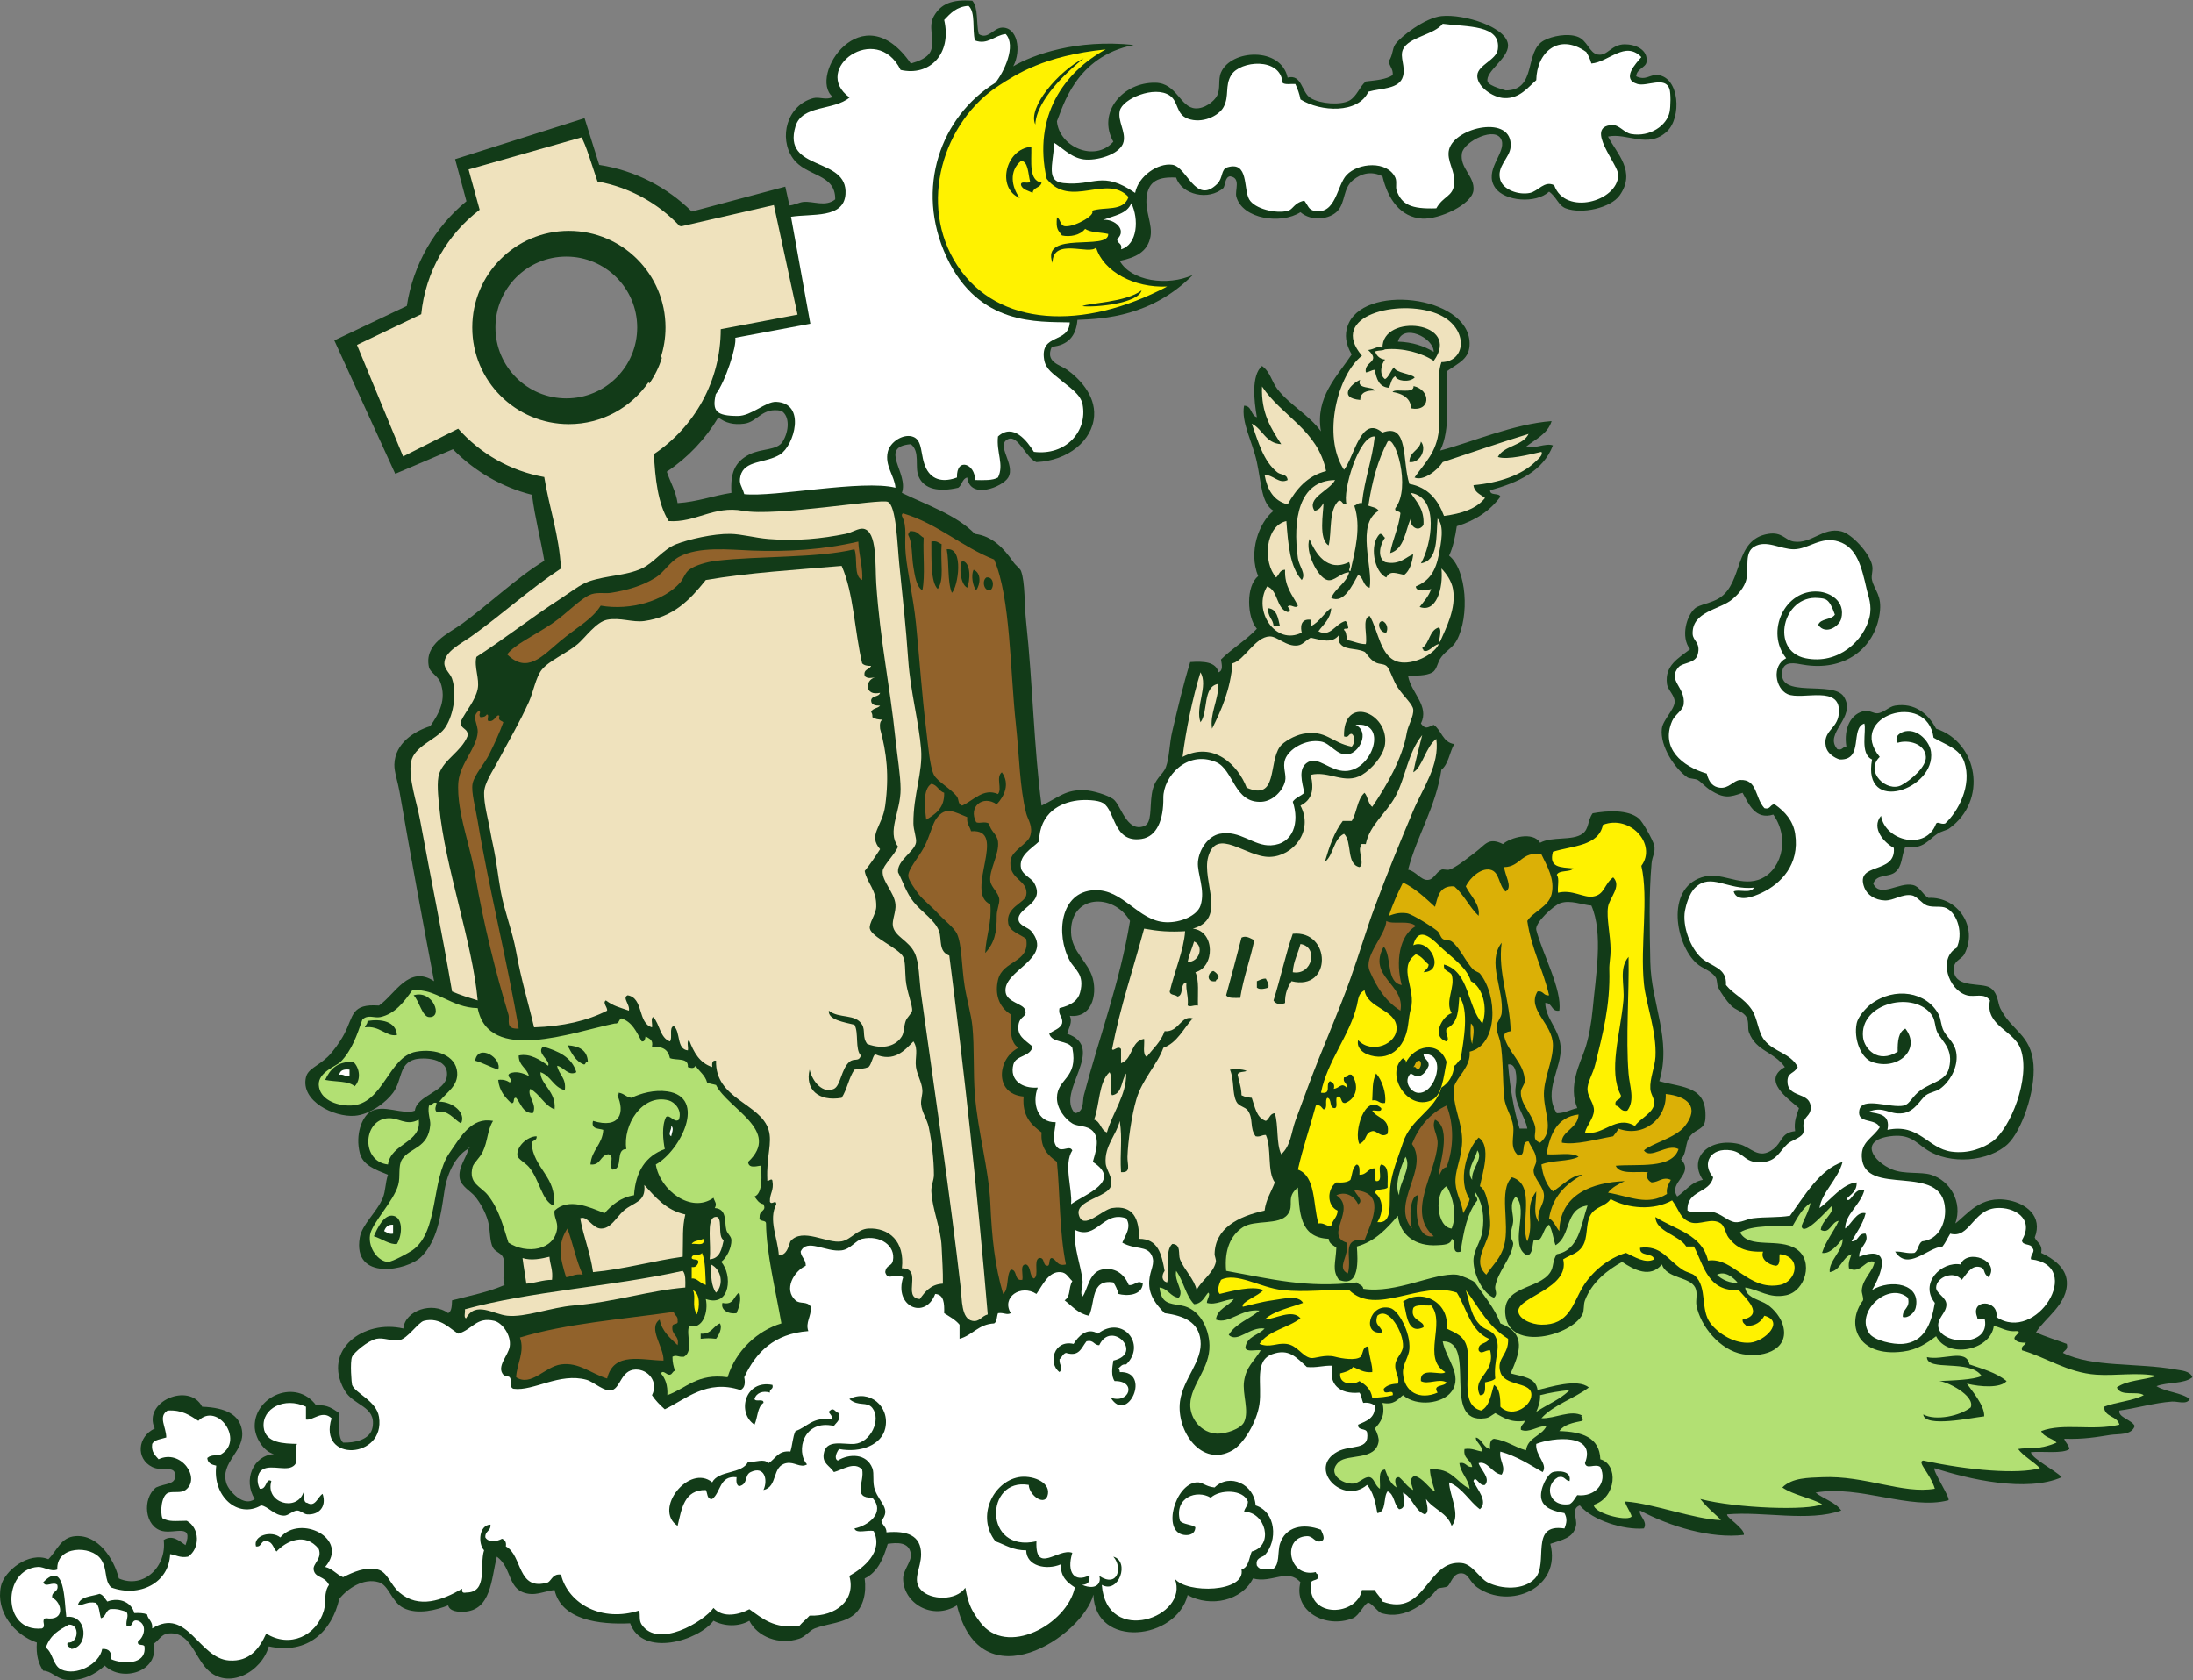 <?xml version="1.0" encoding="UTF-8" standalone="no"?>
<svg
   xmlns:dc="http://purl.org/dc/elements/1.1/"
   xmlns:cc="http://creativecommons.org/ns#"
   xmlns:rdf="http://www.w3.org/1999/02/22-rdf-syntax-ns#"
   xmlns:svg="http://www.w3.org/2000/svg"
   xmlns="http://www.w3.org/2000/svg"
   viewBox="0 0 821.16 629.067"
   height="629.067"
   width="821.16"
   xml:space="preserve"
   id="svg2"
   version="1.1"><rect x="0" y="0" width="821.16" height="629.067" fill="#808080" stroke="none"/><defs
     id="defs6" /><g
     transform="matrix(1.333,0,0,-1.333,0,629.067)"
     id="g10"><g
       transform="scale(0.1)"
       id="g12"><path
         id="path14"
         style="fill:#123b18;fill-opacity:1;fill-rule:evenodd;stroke:none"
         d="m 1320.25,1495.23 c -37.39,-17.88 -63.94,-67.67 -72,-122.4 -10.62,-72.15 -20.16,-138.66 -64.79,-183.59 -39.02,-39.27 -193.897,-69.44 -172.81,53.99 6.4,37.41 47.98,70.7 64.8,111.6 7.95,19.33 6.46,40.61 14.41,64.81 -35.91,14.4 -70.62,26.69 -79.21,61.2 -12.896,51.89 5.92,99.87 28.8,115.2 36.01,24.12 92.87,-9.87 126,3.6 5.44,43.13 84.69,51.82 90,97.2 6.16,52.61 -68.36,52.54 -90,46.79 -45.4,-12.03 -34.84,-57.36 -61.2,-93.59 -19.06,-26.21 -64.14,-61.39 -107.996,-64.81 -57.367,-4.46 -152.391,41.09 -136.801,108 5.703,24.5 33.199,30.81 61.199,57.61 12.985,12.42 34.02,40.29 46.797,64.8 26.242,50.27 18.43,84.78 97.201,79.19 45.33,31.35 83.77,115.49 154.8,68.4 -31.38,164.87 -64.89,346.93 -97.19,532.8 -4.56,26.24 -14.94,55.62 -14.41,75.61 1.61,60.74 56.32,93.74 100.81,108 25.68,36.73 45.65,74.36 28.79,122.39 -6.03,17.21 -29.19,28.7 -32.4,43.2 -14.55,65.87 55.18,94.45 93.61,122.4 74.21,53.99 154.25,130.33 230.39,176.41 -10.48,62.8 -26.37,120.19 -34.52,185.34 -85.76,21.66 -162.2,66.74 -222.15,128.03 l -162.08,-68.99 -171.202,374.69 203.722,96.79 c 17.92,117.97 79.39,221.64 167.5,294.11 l -31.83,118.07 363.6,115.2 41.21,-131.22 c 100.65,-15.49 190.83,-62.7 260.04,-131.09 l 262.63,69.99 11.69,-52.72 c 11.67,0.23 28.15,8.75 38.59,9.79 29.19,2.93 62.3,-15.06 90,7.2 1.19,73.56 -81.93,63.03 -118.8,115.2 -40.99,58.01 -16.55,149.66 57.6,169.2 16.88,4.45 37,-7.13 54,3.6 -69.52,58.22 82.61,292.27 219.61,93.6 19.39,5.95 50.43,15.31 57.59,39.6 9.18,31.13 -9.84,63.73 7.21,93.61 19.65,34.45 50.61,47.54 108,43.19 17.38,-19.81 10.55,-63.83 17.99,-93.6 25.57,-16.78 41.25,16.76 64.81,18 43.38,2.3 55.99,-63.45 32.08,-108.62 54.09,32.17 177.74,77.15 338.6,59.92 -164.3,-31.8 -199.63,-176.35 -215.89,-214.1 5.7,-71.36 105.93,-116.79 158.4,-57.6 -46.15,81.78 26.48,167.77 118.81,165.6 59.7,-1.4 68.74,-69.43 111.59,-71.99 25.24,-1.52 52.91,19.22 61.2,35.99 10.16,20.53 1.93,44.15 10.81,64.8 28.23,65.72 168.73,72.49 187.19,-14.4 40.58,10.79 38.86,-42.25 64.81,-57.6 28.12,-16.64 83.73,-20 108,-7.2 21.5,11.34 29.69,40.51 46.79,54 27.89,3.32 57.07,5.33 75.61,18 1.61,18.42 -9.87,23.74 -10.8,39.6 11.16,15.38 9.17,34.21 17.99,46.81 15.71,22.39 83.87,74.32 129.6,79.2 63.65,6.78 187.25,-31.99 187.2,-82.81 -0.03,-36.82 -64.39,-72.98 -57.6,-100.8 3.32,-13.6 53.67,-25.21 50.4,-25.2 90.03,-0.32 51.22,109.88 108,140.4 23.34,12.55 65.56,20.52 93.6,10.8 28.83,-9.98 33.53,-46.33 57.6,-50.4 28.06,-4.74 37.49,28.54 75.61,28.81 29.38,0.2 66.8,-14.66 61.2,-50.41 -2.35,-14.93 -27.86,-18.75 -28.81,-39.59 27.29,-13.11 38.45,6.29 61.2,3.59 60.9,-7.21 66.77,-119.41 25.21,-158.39 -53.12,-49.81 -112.27,-2.83 -165.61,-14.41 24.7,-47.99 80.35,-98.4 32.4,-165.59 -24.42,-34.24 -105.2,-53.52 -151.2,-36 -20.76,7.91 -25.74,32.31 -46.79,46.79 -37.15,-34.45 -124.89,-27.21 -151.21,10.8 -33.8,48.84 30.21,96.99 18,133.21 -14.38,42.69 -105.93,-2.54 -111.6,-36.01 -7.04,-41.63 36.79,-65.31 32.4,-104.4 -4.46,-39.88 -96.62,-82.19 -143.99,-79.2 -61.34,3.88 -96.19,54.41 -111.6,118.81 -30.42,15.32 -58.97,8.85 -82.81,-10.81 -28.68,-23.64 -20.62,-61.77 -43.2,-86.4 -22,-24 -73.77,-30.31 -104.39,-3.6 -53.7,-34.87 -162.3,-19.98 -180,43.2 -5.06,18.06 14.17,53.43 -18,57.61 -13.97,-2.85 -12.25,-21.37 -18,-32.41 -41.89,-37.53 -117.75,-19.37 -133.2,28.8 -49.23,2.69 -77.55,-9.63 -82.81,-54 -4.91,-41.5 17.02,-77.09 10.81,-111.59 -7.67,-42.57 -41.56,-59.19 -86.4,-68.41 31.9,-56.75 133.19,-72 205.19,-39.6 -115.51,-116.15 -249.03,-123.33 -323.99,-126 -3.53,-45.67 -26.86,-71.55 -72.01,-75.6 -19.74,-43.62 22.97,-50.34 43.2,-64.8 32.46,-23.19 79.61,-70.16 75.61,-129.6 -4.7,-69.7 -73.58,-125.58 -162,-129.6 -28.63,9.96 -51.12,76.96 -79.2,64.8 -37.2,-16.1 21.6,-71.04 0,-108 -15.36,-26.26 -107.08,-63.58 -115.2,0 -14.38,-3.63 -14.42,-21.58 -25.2,-28.8 -52.97,-12.24 -96.28,-5.26 -111.61,32.4 -11.25,27.64 5.32,68.83 -21.59,90 -92.72,-7.78 -4.85,-80.82 -25.2,-136.79 71.92,-34.88 152.15,-61.45 205.2,-115.21 49.14,-6.11 81.14,-40.48 108,-79.2 7.02,-10.12 19.08,-18.22 21.59,-25.2 11.92,-33 8.75,-91.71 14.4,-144 18.13,-167.53 21.65,-352 43.21,-514.8 48.68,23.14 67.45,46 122.39,43.21 22.41,-1.14 63.32,-13.51 79.2,-25.21 21.44,-15.76 37.13,-94.27 86.41,-75.6 22.46,8.52 15.63,50.66 21.6,90 6.9,45.46 30.9,52.37 39.6,75.6 10.12,27.05 9.71,65.89 18,100.8 16.83,70.93 29.65,127.05 50.4,194.4 38.69,2.69 72.49,0.49 79.2,-28.8 14.36,4.64 9.2,23.26 7.2,36 31.18,31.23 70.71,54.08 100.79,86.4 -28.24,31.93 -31.05,120.6 3.61,147.6 -27.8,68.83 1.96,150.4 43.19,183.6 -34.31,21.19 -33.72,75.5 -46.8,136.8 -11.99,56.23 -44.51,111.75 -35.99,158.4 22.7,-0.1 18.21,-27.38 35.99,-32.4 -7.97,46.37 -16.22,117.14 14.41,144 23.55,-16.74 26.72,-43.5 43.19,-64.8 34.68,-44.82 88.87,-72.61 122.4,-118.8 -16.61,95.87 45.16,153.66 86.4,216 -17.95,30.68 -19.24,55.55 -12.17,77.85 38.78,122.58 339.96,88.81 343.37,-45.45 1.16,-45.33 -30.99,-55.8 -63.82,-79.62 -1.63,-72.39 10.91,-164.81 -18.98,-222.78 91,24.25 206.16,74.6 313.2,82.8 -11.4,-36.59 -45.39,-50.61 -72,-72 18.23,-7.95 57.02,11.7 75.61,3.6 -27.92,-72.89 -97.62,-103.98 -176.41,-126 -0.69,-16.3 25.12,-6.09 28.81,-17.99 -28.91,-39.51 -69.9,-66.91 -122.4,-82.81 -4.55,-30.26 -10.59,-59.02 -21.61,-82.8 49.55,-39.56 57.7,-170.16 21.61,-237.6 -11.04,-20.62 -28.79,-27.96 -43.21,-46.79 -12.36,-16.16 -11.67,-34.93 -25.19,-43.21 -18.09,-11.06 -47.84,-8.35 -68.41,-10.79 9.28,-48.29 60.49,-83.42 36.01,-133.2 13.74,-17 17.3,-11.2 35.99,-3.61 22.05,-15.14 25.02,-49.38 57.61,-53.99 -13.22,-22.78 -15.91,-56.1 -36.01,-72.01 -16.88,-107.9 -67.55,-182.03 -93.6,-280.8 21.84,-4.48 35.23,-28.79 54,-28.79 18.19,0 22.24,19.81 39.6,28.79 4.7,2.44 15.45,-1.81 21.6,0 20.07,5.95 56.64,36.28 75.6,50.41 26.42,19.66 34.55,41.75 75.61,21.6 21.09,18.49 84.64,36.38 104.39,3.6 34.23,18.81 90.1,4.71 118.81,25.19 19.37,13.83 13.86,36.72 28.8,57.61 41.3,7.5 99.03,10.93 129.6,-14.4 10.66,-8.84 39.44,-59.89 43.19,-75.6 4.55,-19.04 -5.35,-29.84 -7.2,-50.41 -7.97,-88.98 -5.31,-184.57 -3.6,-277.2 2.16,-116.77 61.08,-218.3 25.2,-334.79 68.38,-19.08 134.59,-13.53 129.6,-104.4 -1.82,-33.34 -25.47,-27.4 -43.2,-50.4 -14.87,-19.32 -8.06,-45.83 -25.19,-64.8 39.26,-42.44 -37.92,-64.4 -10.8,-104.4 23.86,15.73 38.65,40.54 72,46.79 -42.21,62.68 18.06,119.44 100.8,100.81 33.96,-7.65 55.06,-46.25 97.2,-14.4 25.52,19.29 20.88,45.94 61.2,50.4 -4.03,29.22 5.09,45.31 10.8,64.8 -29.8,25.7 -105.83,77.86 -39.6,115.2 -32.85,45.16 -79.75,43.16 -100.8,97.2 -4.61,11.81 0.86,28.8 -7.21,43.2 -8.78,15.7 -29.71,18.74 -43.19,32.39 -12.11,12.26 -28.7,35.89 -36.01,50.4 -4.43,8.82 -2.12,21.18 -7.2,28.8 -13.09,19.66 -37.3,24.34 -54,39.6 -58.37,53.37 -86.95,207.85 14.41,241.21 55.06,18.13 102.65,-24.73 158.39,-7.2 62.3,19.59 93.52,111.52 43.21,183.6 -51.08,-15.95 -69.69,30.88 -86.4,61.2 -36.84,-13.21 -52.75,-16.26 -90,7.2 -14.72,9.25 -26.66,23.56 -36.01,28.79 -7.02,3.95 -23.27,3.41 -28.8,7.21 -35.55,24.48 -77.75,88.06 -72,136.8 2.92,24.71 35.56,53.38 36.01,75.6 0.36,18.16 -19.33,32.89 -21.6,50.39 -6.8,52.14 33.05,72.19 64.79,97.2 -27.14,34.75 -9.66,95.09 14.41,115.2 12.3,10.28 46.6,14.62 68.39,28.8 67.81,44.1 39.73,164.29 136.8,180 39.81,6.44 47.25,-18.04 72,-21.6 50.06,-7.19 81.91,41.25 133.21,28.8 30.12,-7.3 78.17,-60.46 86.39,-93.6 4.23,-17.04 -3.26,-29.5 0,-43.19 7.31,-30.62 28.79,-42.52 21.6,-93.61 -14.04,-99.75 -100.11,-164.37 -215.99,-144 -21.24,3.74 -52.52,11.43 -57.61,-18 -13.81,-79.91 142.55,-24.55 172.8,-71.99 37.3,-58.49 -57.97,-102.15 -17.99,-147.6 14.92,-4.13 14.02,7.57 25.19,7.2 -7.94,50 11.34,94.35 54.01,100.8 9.47,1.43 22.14,-7.47 32.4,-7.2 17.72,0.46 32.91,18.81 50.4,21.59 55.46,8.82 93.59,-23.17 115.19,-64.79 117.46,-38.15 146.94,-202.3 36.01,-280.8 -6.58,-4.66 -20.44,-6.72 -32.4,-14.41 -24.7,-15.85 -39.3,-45.29 -90,-35.99 -11.73,-28.66 -7.73,-55.05 -28.8,-72 -18.49,-14.87 -52.78,-4.3 -61.2,-32.4 19.42,-40.86 72.79,5.91 111.6,-3.61 20.03,-4.9 25.63,-25.82 43.19,-36 83.27,4.18 140.96,-83.47 100.8,-158.39 -8.68,-16.21 -34.53,-17.67 -28.8,-50.4 7.82,-44.61 76.63,-28.8 100.81,-43.21 22.76,-13.55 22.05,-43.82 28.79,-57.59 31.24,-63.75 87.03,-73.73 93.61,-158.4 6,-77.29 -34.84,-188.06 -72.01,-223.2 -51.83,-49.01 -162.73,-60.54 -230.39,-14.4 -28.99,19.75 -45.76,43.64 -100.81,36 -87.82,-12.21 -47.46,-71.34 7.2,-93.61 33.37,-13.58 79.66,-5.74 108.01,-14.39 53.62,-16.38 89.63,-76.94 68.4,-136.81 32.14,23.15 70.11,80.92 151.2,64.81 47.03,-9.35 95.29,-44.07 71.99,-104.41 5.76,-14.64 22.88,-17.92 18.01,-43.19 35.37,-16.54 69.08,-42.03 71.99,-79.2 4.97,-63.28 -62.17,-103.67 -86.4,-144.004 26.93,-12.676 57.82,-21.375 86.4,-32.402 4.57,-16.563 -6.54,-17.454 -10.79,-25.196 82.35,-41.386 209.15,-27.246 316.8,-46.797 15.91,-2.89 40.6,-3.711 46.79,-21.601 -22.59,-19.414 -70.88,-13.113 -100.8,-25.203 26.6,-16.606 68.91,-17.492 93.61,-35.996 -8.99,-17.024 -33.19,-6.039 -50.41,-7.2 -48.28,-3.281 -103.52,-19.675 -147.59,-25.207 -3.86,-19.082 34.05,-25.332 43.19,-43.203 -8.43,-26.988 -45.39,-21.668 -68.4,-25.191 -38.55,-5.91 -74.7,-12.832 -129.6,-10.805 3.07,-11.336 12.67,-16.133 14.41,-28.797 -16.97,-14.238 -80.29,-5.554 -108.06,-8.984 3.02,-18.621 69.02,-50.899 86.46,-70.215 -98.13,-43.418 -261.66,-5.644 -356.5,25.234 -10.08,-1.777 47.15,-87.683 37.91,-90.117 -107.06,-28.152 -249.17,43.606 -372.62,21.68 22.59,-18.215 55.2,-26.406 72.01,-50.402 -91.82,-32.618 -218.11,-1.7 -320.4,-10.797 -4.81,-7.395 50.19,-39.746 46.83,-57.649 -92.53,-11.379 -208.01,23.672 -291.64,68.446 -5.68,-12.821 23.01,-30.465 10.8,-50.399 -55.83,-4.668 -143.67,21.981 -180,64.805 -25.8,-9.231 -6.28,-37.402 -10.8,-57.61 -7.82,-34.949 -38.63,-38.628 -71.99,-50.398 32.25,-124.687 -114.46,-186.269 -205.2,-122.394 -23.5,16.535 -24.03,40.546 -46.8,39.601 -21.53,-0.898 -27.21,-27.883 -36.01,-36.008 -7.08,-4.91 -20.55,-3.433 -28.8,-7.195 -29.11,-35.574 -88.02,-89.856 -158.39,-68.398 -8.15,2.48 -28.09,29.179 -36,28.796 -10.71,-0.515 -25.38,-36.05 -43.21,-43.203 -77.1,-30.886 -168.54,20.18 -147.59,100.805 -36.24,41.16 -79.82,-3.703 -133.2,10.801 -30.86,-61.953 -118.02,-82.532 -183.6,-46.797 -31.4,-126.262 -259.69,-152.219 -264.72,1.219 -31.15,-117.129 -316.21,-305.86 -383.29,-30.02 -69.31,-43.476 -151.19,6.047 -151.19,75.598 0,23.836 24.04,47.136 21.6,68.394 -4.12,35.805 -41.04,32.121 -64.8,28.801 -12.37,-41.633 -28.27,-79.727 -64.81,-97.195 5.45,-41.086 -3.9,-79.426 -28.8,-100.801 -29.48,-25.305 -76.04,-25.742 -111.59,-39.602 -13.82,-5.382 -26.76,-23.371 -43.21,-28.8 -57.31,-18.895 -117.54,5.175 -140.4,50.402 -29.93,-17.488 -70.46,-16.238 -100.79,0 -42.04,-56.309 -199.27,-103.692 -234.01,-7.195 -86.66,-4.106 -193.12,9.16 -212.4,93.589 -28.13,-3.699 -48.8,-14.058 -71.99,-10.789 -62.01,8.731 -44.5,70.391 -90,104.395 -16.15,-62.82 -15.43,-151.633 -93.6,-154.793 -14.21,-0.578 -39.01,0.574 -43.21,17.996 -28.9,-11.738 -85.38,-28.086 -126,-7.207 -33.09,17.02 -40.42,63.477 -68.4,72.004 -44.34,13.523 -89.212,-18.598 -111.599,-46.801 C 932.887,139.18 865.598,70.684 755.055,94.836 734.973,22.805 640.438,-29.246 582.258,30.039 544.867,68.137 533.625,139.102 470.652,130.84 452.875,128.508 444.184,109.094 431.055,102.043 448.762,24.707 343.668,-7.617 294.254,40.84 270.266,17.527 227.27,-5.664 182.652,1.238 158.281,5.012 143.594,26.152 121.461,26.434 108.141,45.527 100.867,70.644 103.457,105.637 41.18,126.543 -12.73,191.727 2.652,264.031 c 8.973,42.18 77.824,98.313 133.203,75.61 25.79,26.179 35.024,61.422 75.606,64.793 63.496,5.273 108.48,-62.461 122.394,-118.797 70.098,-30.657 135.301,34.187 126,107.996 24.852,16.219 44.098,-3.106 61.2,-14.395 22.91,61.973 -29.653,31.446 -64.801,39.602 -50.438,11.695 -57.441,91.492 -18,122.398 26.172,12.114 53.726,7.395 54.004,32.395 0.34,31.875 -36.18,10.926 -64.809,25.207 -46.332,23.101 -41.554,85.125 7.203,107.996 -35.218,75.652 97.368,131.262 133.2,61.199 68.132,-2.683 104.261,-23.199 111.601,-64.805 10.742,-60.878 -63.148,-90.32 -43.199,-151.187 6.961,-21.242 48.883,-67.109 79.199,-43.203 -33.066,52.769 -4.574,122.312 54,125.996 -28.613,7.332 -54,46.266 -54,79.195 0,83.489 116.207,134.809 172.801,57.61 32.062,3.261 47.383,-10.223 64.797,-21.602 1.383,-29.824 -5.457,-67.859 10.804,-82.805 30.465,-0.964 76.555,6.954 82.805,43.204 10.4,60.402 -53.883,59.171 -79.211,104.398 -63.34,113.125 54.401,198.994 165.601,172.801 4.63,50.833 81.46,76.453 126,43.203 10.23,5.37 10.02,21.18 10.81,36 50.54,13.05 103.66,23.53 147.59,43.2 -9.03,24.67 4.75,49.53 -3.59,75.6 -4.56,14.24 -22,16.36 -28.81,28.79 -10.91,19.93 -7,49.87 -14.4,75.61 -7.1,24.73 -20.85,49.55 -36,68.4 -11.35,14.13 -39.22,28.74 -43.19,50.4 -5.97,32.54 21.47,61.46 25.2,86.39 1.2,0 2.39,0 3.59,0 z m 270.61,2503.22 c 109.94,0 199.11,-89.17 199.11,-199.12 0,-109.95 -89.17,-199.12 -199.11,-199.12 -109.95,0 -199.12,89.17 -199.12,199.12 0,109.95 89.17,199.12 199.12,199.12 z m 427.02,-451.6 c -36.28,-61.04 -85.89,-113.22 -144.81,-152.54 9.33,-28.11 25.82,-55.63 30.39,-88.28 56.33,3.67 99.21,20.79 151.19,28.81 -3.24,55.54 8.86,86.7 50.4,107.99 33.81,17.33 77.89,10.55 93.61,36 18.37,29.76 20.43,71.51 -3.61,86.4 -54.82,11.1 -65.85,-30.9 -104.4,-36 -30.51,-4.03 -53.44,2.36 -72.77,17.62 z m 1908.77,212.78 c 14.23,52.79 100.79,10.75 100.8,-28.8 -26.99,16.21 -59.02,27.38 -100.8,28.8 z m 309.6,-2030.39 c 23.68,5.12 25.73,-36.49 21.6,-61.2 -7.73,-46.29 26.51,-83.02 32.4,-118.8 -7.19,0 -14.4,0 -21.6,0 -16.8,53.98 -26.83,114.78 -32.4,180 z m 234,446.4 c 34.11,-78.25 12.06,-198.3 3.61,-291.61 -3.38,-37.26 -11.09,-80.66 -21.6,-111.59 -13.61,-40.04 -47.87,-102.89 -21.61,-165.6 -19.76,-4.24 -33.92,-14.07 -57.59,-14.4 -40.07,61.69 15.75,128.37 10.8,187.2 -4.19,49.65 -42.09,77.86 -43.21,122.4 21.2,0.79 15.71,-25.1 39.6,-21.6 8.23,59.03 -48.29,162.12 -64.8,226.79 -5,19.61 49.43,69.64 68.41,75.61 28.77,9.05 59.48,-4.97 86.39,-7.2 z m -1465.2,-309.6 c 60.41,-7.15 77.31,56.52 64.81,104.4 -12.42,47.55 -59.63,74.66 -61.2,129.6 -3.05,105.98 118.27,112.94 165.6,32.4 -27.73,-170.44 -87.76,-330.14 -129.61,-489.6 -4.42,-16.89 1.72,-47.08 -25.2,-50.4 -55.3,59.21 91.53,183.32 -21.6,223.2 3.96,15.81 15.84,32.75 7.2,50.4 v 0" /><path
         id="path16"
         style="fill:#b2e073;fill-opacity:1;fill-rule:evenodd;stroke:none"
         d="m 1176.25,1574.43 c 9.04,-65.45 -78.06,-65.91 -86.39,-125.99 -74.97,8.06 -70.93,121.44 -3.61,129.6 33.56,4.06 53.6,-23.29 90,-3.61 z m -158.4,280.8 c 15.66,15.74 33.32,3.57 50.4,7.21 41.89,8.93 67.4,43.67 90,75.6 69.08,4.76 108.55,-49.34 183.61,-50.4 30.73,-157.03 265.95,-67.51 385.19,-43.21 12.32,-1.51 10.82,10.78 18,14.41 31.2,-9.61 43.04,-38.57 57.6,-64.81 9.5,-1.09 9.29,7.52 10.81,14.41 9.04,-6.56 22.45,-8.74 18,-28.8 26.63,-0.29 44.32,-4.75 50.4,-32.41 17.71,-7.48 52.98,2.59 50.4,-25.19 9.19,-2.75 16.54,-5.3 21.6,3.6 10.38,-16.02 26.81,-25.99 32.39,-46.8 6.82,-4 17.01,-4.59 25.21,-7.2 32.95,-66.83 184.34,-127.92 90,-216 1.28,-21.91 30.99,-9.32 35.99,-10.81 1.97,-22.95 6.26,-77.81 -18,-86.39 6.61,-9 12.05,-19.16 25.2,-21.6 9.69,-20.6 -11.77,-15.41 -10.79,-36 -3.47,-15.47 17.68,-6.32 18,-18.01 0.85,-82.67 26.49,-185.33 43.19,-280.79 -66.84,-20.274 -127.96,-75.517 -151.19,-151.2 -85.06,11.844 -115.35,-31.055 -169.21,-50.402 1.53,27.921 -5.81,46.972 -17.99,61.203 6.86,11.203 15.63,-5.633 25.2,-3.606 7.34,1.059 7.06,9.738 14.39,10.805 -4.07,11.519 -7.31,23.875 -7.2,39.598 12,6.25 15.97,-1.817 32.41,0 27.93,16.367 4.72,61.335 14.4,86.394 38.65,-11.141 54.71,40.188 46.79,75.608 70.59,-24.21 74.96,69.63 43.21,104.39 15.21,11.03 29.27,39.06 28.79,61.21 -0.23,11.01 -11.6,17.48 -14.4,28.79 -5.45,22.13 2.69,58.86 -32.4,61.21 7.26,12.99 -0.35,17.43 -3.59,28.79 -62.55,-45.13 -150.6,21.28 -162,93.61 69.38,38.63 144.67,188.59 32.39,205.19 -36.21,5.36 -75.24,-5.49 -100.79,-17.99 -15,1.8 -21.01,12.59 -36.01,14.4 0.59,-4.19 -0.79,-6.41 -3.59,-7.2 21.51,-47.7 8.4,-95.48 -68.4,-72 -6.07,-24.07 15.45,-20.55 28.79,-25.2 -2.5,-41.9 -32.89,-55.91 -35.99,-97.2 29.59,-3.2 26.61,26.18 50.39,28.79 18.67,-5.23 0.75,-27.23 10.81,-43.2 33.1,-0.7 6.9,57.9 39.59,57.61 -10.45,67.08 44.5,156.67 118.8,136.8 17.04,-4.56 38.74,-27.18 28.8,-54.01 -12.14,-10.98 -25.75,16.29 -36,7.21 -12.83,-24.98 -8.34,-65.31 -3.6,-90 -52.95,-19.05 -81.91,-62.09 -86.4,-129.6 -38.09,-6.31 -61.77,-27.03 -82.8,-50.4 -42.82,16.96 -100.66,44.18 -140.4,7.2 -2.9,-17.36 9.53,-31.16 7.2,-50.4 -7.39,-61.09 -85.33,-73.32 -136.8,-39.6 -16.14,50.45 -26.52,93.78 -57.6,133.2 -19.94,25.29 -55.11,32.34 -43.2,79.2 2.94,11.57 20.03,24.93 28.8,43.19 14.22,29.59 12.69,60.93 28.8,86.41 -60.75,11.74 -91.37,-45.38 -122.4,-90 -52.48,-75.51 -28.88,-220.96 -104.4,-273.61 -6.58,-4.59 -55.73,-32.7 -68.39,-32.4 -26.02,0.63 -56.24,37.39 -50.41,75.61 5.07,33.16 66.37,94.54 79.21,140.4 6.76,24.19 -1.07,53.93 10.79,72 22.09,33.62 74.2,30.76 79.21,97.2 1.05,14.05 -8.16,33.47 -3.61,53.99 11.34,-1.73 8.15,11.06 21.61,7.21 -1.75,-8.19 -7.15,-18.4 0,-25.2 32.44,6.54 45.97,-19.05 68.39,-32.41 15.36,29.44 -23.6,61.31 -61.19,61.2 21.82,27.71 53.47,44.12 50.39,82.81 -3.73,46.95 -59.75,67.54 -115.2,57.59 -78.91,-14.15 -91.9,-148.5 -183.597,-151.2 -42.941,-1.26 -87.777,18.74 -90,57.61 -2.074,36.29 50.86,54.06 61.207,64.79 32.602,33.86 46,75.21 61.19,118.8 z M 913.457,1686.04 v 0 c 27.555,-6.04 65.188,-2.02 82.797,-18 18.586,18.62 14.226,51.96 -3.602,68.39 -45.285,2.09 -65.558,-20.83 -79.195,-50.39 z m 201.593,126 v 0 c -2.69,39.16 -45.36,45.66 -82.79,39.6 0.55,-8.96 -5.66,-11.15 -7.21,-18.01 41.8,5.98 59.82,-27.57 90,-21.59 z m -10.8,-507.61 v 0 c -25.61,4.32 -44.12,-34.27 -54,-57.59 20.65,-6.37 46.34,-24.83 64.8,-21.61 16.22,27.07 16.83,74.56 -10.8,79.2 z m 100.8,558.01 v 0 c 41.24,-2.86 11.07,78.04 -43.19,61.19 15.51,-14.9 23.89,-59.86 43.19,-61.19 z m 194.4,-147.61 v 0 c 11.83,32.35 -56.16,74.81 -64.8,25.21 23.21,-6.8 42.13,-17.88 64.8,-25.21 z m 36,-93.59 v 0 c 13.07,-3.47 3.03,16.17 14.41,14.4 14,-16 17.59,-42.41 46.8,-43.2 14.12,24.94 -17.34,48.09 -7.21,68.4 27.29,-14.72 38.44,-45.56 68.4,-57.61 5.04,50.66 -40.26,70.12 -39.6,104.41 29.54,-10.06 36.33,-42.87 68.41,-50.41 4.63,34.65 -16.99,43.02 -21.61,68.41 18.99,-3.45 31.16,-30.1 54,-18 -12.76,42.43 -50.9,59.5 -93.6,72 -19.98,-19.04 21.56,-38.05 14.41,-54 -20.37,15.46 -51.07,36.3 -82.8,28.79 -0.08,-28.87 23.02,-34.56 28.8,-57.59 -17.6,8.73 -36.71,14.85 -54,7.19 -12.66,-8.56 13.19,-17.17 0,-25.19 -8.01,5.19 -17.37,9.04 -32.41,7.2 2.96,-30.65 18.91,-48.3 36,-64.8 z m 18.01,-147.61 v 0 c 1.27,-10.04 22.27,-20.43 32.4,-32.39 29.57,-34.96 35.96,-94.15 68.39,-108.01 13.17,78.11 -56.79,103.92 -61.2,176.41 3.62,7.18 15.93,5.68 14.4,18 -26.2,-0.01 -57.15,-29.13 -53.99,-54.01 z m 187.19,255.61 v 0 c 5.68,0.32 2.82,9.18 10.81,7.19 -1.58,33.24 -24.73,44.89 -57.6,46.8 12,-21.59 22.15,-45.04 46.79,-53.99 z m 370.81,-770.4 v 0 c 7.34,9.59 18.66,29.89 10.8,43.2 -19.55,-8.056 -24.04,-31.161 -54.01,-28.81 0,-4.792 0,-9.597 0,-14.39 20.39,1.902 22.82,1.902 43.21,0 z m 57.59,72 v 0 c 6.49,15.21 14.83,39.28 7.2,57.6 -15.75,-9.45 -14.18,-36.21 -46.8,-28.8 -5.51,-17.14 13.15,-32.57 39.6,-28.8 v 0" /><path
         id="path18"
         style="fill:#ffffff;fill-opacity:1;fill-rule:evenodd;stroke:none"
         d="m 1079.05,1261.24 c 3.88,10.52 9.95,18.85 25.2,18 0,-8.4 0,-16.8 0,-25.21 -12.92,-2.12 -17.41,4.19 -25.2,7.21 z m 806.4,266.4 c -10.65,6.31 2.09,19.18 0,28.79 9.28,-4.94 0.8,-22.05 0,-28.79 z m -932.399,172.8 c 1.972,12.43 12.418,16.38 28.808,14.39 0,-5.99 0,-11.99 0,-17.99 -13.351,-2.55 -15.449,6.15 -28.808,3.6 v 0" /><path
         id="path20"
         style="fill:#efe2bd;fill-opacity:1;fill-rule:evenodd;stroke:none"
         d="m 2364.25,3129.63 c 33.96,-76.44 36.4,-184.4 57.61,-273.6 5.23,-5.57 14.03,-7.56 25.2,-7.2 -4.68,-10.92 -22.76,-8.44 -18.01,-28.79 9.65,-7.82 16.35,-4.88 28.8,-3.61 -28.05,-6.86 -30.11,-53.17 14.41,-43.2 -3.14,-12.46 -24.04,-7.16 -25.2,-21.59 0.4,-12.8 11.9,-14.49 25.2,-14.41 -6.24,-8.16 -21.85,-6.94 -25.2,-17.99 2.79,-3.2 3.86,-8.14 3.59,-14.4 6.66,-5.35 17.11,-6.9 28.8,-7.2 -7.74,-3.06 -8.34,-13.25 -7.19,-25.2 18.66,-68.46 25.82,-131.17 14.4,-216.01 -8.03,-59.56 -49.36,-82.06 -14.4,-122.39 -13.6,-21.21 -27.62,-41.99 -43.21,-61.2 5.87,-33.71 33.94,-52.06 32.41,-100.8 -0.67,-20.95 -21.2,-46.26 -18,-61.2 5.13,-24 81.76,-55.42 93.6,-79.2 6.62,-13.32 5.01,-39.11 7.19,-64.8 2.75,-32.37 19.68,-71.75 18.01,-86.4 -0.87,-7.56 -14.26,-18.59 -18.01,-28.8 -5.52,-15.08 -4.13,-32.23 -10.79,-43.2 -15.39,-25.34 -49.75,-39.14 -97.21,-21.6 -14.72,19 -4.86,37.44 -14.39,54 -18.51,32.15 -64.93,16.27 -93.61,39.6 -3.04,-25.89 44.19,-32.59 72,-39.6 12.72,-22.09 1,-68.61 18,-86.41 -6.07,-19.3 -18.35,-5.88 -32.39,-18 -22.61,-19.48 -24.54,-66.7 -43.21,-75.59 -30.05,-14.34 -59.92,18.31 -68.4,53.99 -13.29,-55.31 24.67,-90.51 90,-79.19 15.29,23.12 20.21,56.59 36,79.19 14.01,1.6 28.48,2.73 39.61,7.21 8.94,9.05 9.91,26.09 17.99,36 54.31,-22.91 82.53,9.99 108.01,35.99 15.1,-22.6 3.57,-46.07 7.19,-71.99 3.01,-21.52 16.56,-42.66 18,-64.81 0.81,-12.28 -4.78,-26.58 -3.6,-39.59 2.09,-22.95 17.02,-42.62 21.6,-64.8 8.06,-39.02 14.4,-90.87 14.41,-133.2 0,-15.92 -8.03,-30.49 -7.21,-46.81 2.58,-51.06 26.68,-103.53 28.8,-154.79 1.48,-35.67 4.18,-68.81 3.61,-104.41 -34.13,-1.86 -49.74,-22.25 -64.8,-43.19 -51.16,3.25 10.52,86.17 -50.4,86.4 8.92,76.22 -37.01,114.16 -93.6,111.6 -31.6,-1.43 -49.05,-31.07 -75.61,-36 -40.54,-7.55 -110.29,40.47 -144,0 -6.5,-17.51 -10,-38.01 -32.4,-39.61 -3.19,49.7 -30.12,99.81 -7.2,144.01 -0.85,15.04 -13.38,-4.09 -18,7.19 -0.81,22.42 11.84,31.37 7.21,57.61 -0.98,12.62 -15.95,-6.5 -14.41,3.59 -2.99,66.8 14.78,103.29 3.6,140.41 -22.59,74.99 -150.99,86.26 -147.59,194.4 -11.26,1.64 -11.51,-7.7 -10.81,-18 -35.47,11.33 -52.02,41.57 -64.79,75.6 -8.12,-2.69 -1.41,-20.2 -3.6,-28.8 -32.67,3.33 -19.7,52.3 -39.61,68.39 -14.25,-3.75 -2.52,-33.47 -10.79,-43.2 -28.19,10.22 -28.26,48.56 -46.81,68.41 -8.12,-2.68 -1.4,-20.19 -3.59,-28.81 -40.95,11.86 -22.94,82.68 -68.41,90 -15.96,-7.56 7.22,-25.4 3.61,-43.19 -26.48,9.5 -42.28,12.16 -64.8,28.8 -10.12,-6.9 4.94,-18.77 3.59,-28.8 -55.62,-28.38 -123.84,-44.16 -205.2,-46.81 -15.75,67.66 -35.7,130.93 -50.39,212.41 -10.48,58.09 -33.7,115.89 -43.2,169.19 -7.55,42.27 -11.98,85.02 -21.61,129.61 -2.22,10.32 -5.39,25.16 -7.2,36 -5.63,33.76 -18.91,79.87 -17.99,111.6 0.8,28.05 23.28,59.06 39.59,90 31.41,59.56 59.1,105.05 86.41,165.6 12.15,26.96 19.3,69.16 36,89.99 20.62,25.74 70.42,46.35 100.79,72.01 21.02,17.75 51.84,62.22 82.8,68.39 36.11,7.2 71.77,-8.19 104.41,-3.59 82.23,11.56 126.5,57.66 172.79,115.2 119.75,20.64 252.31,28.48 381.6,39.59 z m -367.2,-1961.99 c 29.54,-13.95 36.87,-56.81 14.41,-79.2 -13.67,17.53 -14.38,48.02 -14.41,79.2 z m -3.59,14.4 c 5.37,41.8 -10.21,112.53 14.39,118.8 26.1,6.64 5.28,-55.1 25.2,-64.8 -5.89,-25.31 -10.54,-51.86 -39.59,-54 z m -363.6,115.19 c 19.41,8.93 34.02,-27.85 57.59,-28.79 28.37,-1.14 43.45,31.59 64.81,50.4 27.6,24.3 62.98,22.97 57.6,72 31.51,-34.48 61.04,-70.95 115.19,-82.8 -8.92,-38.2 -5.6,-64.47 -7.2,-118.8 -86.4,-11.99 -162.17,-34.63 -251.99,-43.2 -7.56,54.85 -26.5,98.3 -36,151.19 v 0" /><path
         id="path22"
         style="fill:#91622b;fill-opacity:1;fill-rule:evenodd;stroke:none"
         d="m 1424.65,2881.23 c 22.05,28.54 75.02,52.07 126,86.4 42.27,28.46 82.86,73.71 111.61,82.8 17.7,5.61 39.09,1.16 53.99,3.61 45.8,7.49 88.14,19.25 126.01,43.19 22.11,13.98 40.31,44.35 64.79,57.61 56.13,30.38 140.41,20.51 205.21,17.99 98.38,-3.81 199.85,2.04 298.79,25.2 1.61,-36.51 14,-78.33 10.81,-107.99 -24.9,11.1 -11.93,60.07 -21.61,86.39 -104.8,-25.24 -266.17,-18.22 -388.79,-32.39 -25.12,-2.91 -60.14,-13.06 -75.6,-25.21 -12.19,-9.57 -16.05,-25.63 -25.21,-36 -44.86,-50.81 -138.69,-79.6 -223.2,-64.8 -24.97,-39.78 -67.43,-60.62 -115.19,-100.8 -49.19,-41.37 -91.71,-91.5 -147.61,-36 z m 169.21,-1612.79 c 15.78,-41.82 24.55,-90.66 43.2,-129.6 -21.63,3.63 -30.72,-5.29 -46.81,-7.2 -17.01,53.81 -25.19,92.83 3.61,136.8 z m -248.41,1454.4 c 7.73,-5.4 -2.57,-8.8 3.6,-18 8.95,-0.54 14.94,1.86 18.01,7.2 10.01,1.62 -2.83,-19.63 7.19,-18 15.23,-3.06 21.06,21.91 28.8,14.39 -4.94,-14.54 6.46,-12.74 10.81,-17.99 -11.03,-30.28 -24.25,-58.9 -39.61,-90 -13.31,-26.97 -42.12,-57.62 -46.8,-82.8 -4.26,-23.01 8.32,-67.55 14.41,-104.41 30.23,-183.15 84.47,-400.46 115.2,-583.19 -39.5,-2.21 -24.05,23.95 -28.81,39.6 -34.66,113.91 -69.4,251.69 -93.6,392.4 -11.32,65.88 -33.35,128.75 -43.19,190.8 -3.4,21.34 -5.98,50.47 -3.61,72 5.51,49.91 50.94,94.09 54.01,136.8 1.75,24.38 -19.51,44.79 3.59,61.2 v 0" /><path
         id="path24"
         style="fill:#fff200;fill-opacity:1;fill-rule:evenodd;stroke:none"
         d="m 1943.05,1225.23 c 5.44,10.17 22.38,8.83 32.4,14.41 6.8,-22.41 -18.93,-12.26 -32.4,-14.41 z m 3.61,-129.59 c 20.39,-10.03 19.36,-48.37 10.79,-68.41 -15.18,25.96 -1.44,46.03 -10.79,68.41 z m -3.61,32.4 c 0,10.8 0,21.6 0,32.4 11.31,-1.71 14.72,4.48 18,10.8 4.29,15.08 -15.17,6.42 -18,14.4 0,14.41 24.06,4.74 28.81,14.4 10.39,-23.2 8.98,-58.22 10.79,-90 -17.12,4.68 -25.01,20.43 -39.6,18 v 0" /><path
         id="path26"
         style="fill:#ffffff;fill-opacity:1;fill-rule:evenodd;stroke:none"
         d="m 2065.45,3770.43 210.86,39.49 -54.33,300.4 c 58.78,9.37 148.16,-5.79 153.07,63.31 7.62,107.29 -179.13,62.41 -140.4,190.8 18.49,61.27 107.81,43.28 151.83,80.96 -109.58,79.29 75.61,214.66 143.38,77.44 80.47,-18.72 144.75,43.91 122.4,140.4 17.6,18.39 34.48,37.52 68.39,39.6 20.52,-17.88 9.87,-66.93 18.01,-97.2 35.65,-13.66 55.89,14.95 86.39,18 30.96,-32.73 -5.46,-107.84 -28.8,-136.8 -152.78,-94.28 -227.72,-295.92 -137.13,-489.88 90.6,-193.96 257.92,-180.77 345.93,-183.32 -3.36,-60.47 -84.07,-30.07 -72,-104.4 4.56,-28.04 26.74,-40.28 46.81,-57.6 21.82,-18.83 55.57,-38.75 61.19,-68.4 14.38,-75.68 -47.17,-144.67 -136.79,-133.19 -18.38,29.47 -57.62,82.33 -100.8,43.19 -5.12,-44.82 17.75,-79.05 0,-115.2 -15.08,-8.92 -40.46,-7.55 -64.8,-7.2 1.83,44.68 -52.22,65.97 -50.41,7.2 -34.46,-13.03 -68.54,-10 -86.39,25.2 -18.37,36.2 -7.47,81.07 -39.6,90 -26.35,7.32 -61.84,-15.35 -68.4,-43.19 -9.17,-38.9 19.08,-67.39 21.59,-100.81 -92.76,23.5 -341.57,-27.32 -424.8,-18 -7.29,24.66 -15.79,28.52 -10.79,50.4 10.51,46.03 71.32,35.7 111.6,61.2 39.19,24.83 74.18,143.56 -10.81,147.6 -29.7,1.41 -69.92,-39.6 -108,-39.6 -61.34,0 -72.59,14.08 -62.11,60.79 26.98,35.41 59.24,134.81 54.91,158.81 z m 1033.2,331.2 c 30.08,11.92 67.61,16.4 79.2,46.8 21.8,-43.66 17.94,-116.17 -28.8,-129.6 4.73,17.92 -11.08,15.32 -10.8,28.8 28.13,24.99 -6.35,57.07 -39.6,54 z M 161.055,310.84 c -3.707,67.121 94.875,68.555 122.402,28.801 19.512,-28.196 8.09,-58.411 28.801,-79.203 79.012,-29.149 162.82,12.46 165.594,93.593 16.777,-2.422 27.207,-11.187 50.402,-7.195 34.445,22.977 33.101,80.769 -3.602,100.801 -33.183,-0.071 -47.82,-3.77 -68.398,7.199 -6.899,16.57 -3.27,66.426 18,72 14.547,3.809 34.129,-2.109 46.801,7.195 44.66,32.793 -12.719,116.262 -75.602,86.407 -9.262,11.132 -21.015,19.777 -18.004,43.195 6.824,12.383 25.129,13.281 39.614,18.008 -0.176,29.902 -23.625,58.437 3.589,75.593 41.028,2.629 62.918,-13.882 86.411,-28.796 53.734,53.652 129.496,-53.809 64.796,-93.602 -10.941,-6.731 -26.425,1.023 -39.601,-10.805 1.012,-14.578 12.383,-18.804 25.191,-21.59 -11.086,-85.136 60.016,-149.824 126.008,-111.601 19.426,-2.266 37.047,-28.887 64.797,-28.797 11.601,0.027 23.289,13.465 36,14.391 9.148,0.675 19.406,-10.243 28.797,-10.797 31.535,-1.875 55.523,20.117 43.203,57.593 -13.145,-7.332 -20.774,-39.109 -43.203,-25.195 -12.465,0.735 -6.547,19.848 -10.793,28.801 -19.664,-54.805 -108.219,-28.582 -90,32.402 -15.996,10.547 -12.313,-24.758 -32.403,-21.601 -10.375,19.851 -5.828,38.664 0,46.797 18.559,25.918 66.524,2.734 90,14.406 26.282,13.062 1.786,38.238 14.399,64.793 -35.207,0.898 -88.996,1.387 -93.602,46.805 -5.371,52.921 58.606,86.125 118.801,57.597 0,-12 0,-24.004 0,-35.992 19.633,-3.742 45.746,28.262 72.008,3.594 -39.527,-125.395 151.749,-114.543 133.189,3.601 -7.17,45.672 -65.88,65.664 -75.595,90 -1.313,3.282 -6.489,64.055 0,79.2 4.863,11.347 44.105,45.214 68.395,50.402 19.92,4.246 42.21,-7.363 64.81,-3.606 22.17,3.692 52.97,49.976 68.39,54.006 47.02,12.26 75.9,-25.334 97.2,-36.01 40.65,12.778 50.54,48.01 100.81,36.01 21.88,-5.24 48.15,-40.334 43.2,-72.006 -4.05,-25.808 -37.85,-55.964 -18,-79.199 3.78,-4.422 16.05,-4.18 18,-7.195 8.54,-13.25 -2.15,-28.86 10.79,-32.402 56.37,-7.54 128.91,46.453 205.2,25.195 20.09,-5.598 50.78,-35.703 72.01,-28.797 23.27,7.574 25.19,55.965 64.79,57.605 36.65,1.512 66,-35.507 46.81,-72.003 10.06,-15.145 22.58,-27.821 35.99,-39.598 58.62,27.754 117.87,85.234 212.41,53.996 13.59,6.031 13.71,22.168 10.79,36.004 32.9,70.293 83.99,122.402 180,129.598 -8.78,24.522 8.69,40.672 7.2,68.402 -11.52,17.14 -30.3,6.32 -43.2,18 -33.98,30.74 -5.08,81.34 28.81,97.19 0.25,18.26 -12.74,23.27 -14.41,39.6 17.18,38.87 69.93,-2.08 115.2,3.6 24.62,3.1 40.24,28.5 57.61,32.41 51.16,11.5 94.54,-19.7 86.39,-61.2 -3.48,-17.75 -18.52,-10.16 -21.59,-32.4 7.48,-27.41 28.9,0.61 50.4,-14.4 -26.83,-82.46 61.86,-120.67 90,-46.81 24.8,-1.6 25.99,-26.8 25.2,-53.99 15.35,-9.84 31.85,-18.55 43.19,-32.402 0,-13.204 0,-26.399 0,-39.598 36.82,9.969 52.59,41.012 97.2,43.2 8.52,4.69 6.95,19.45 10.81,28.8 17.53,2.42 23.88,-6.34 35.99,0 -27.52,44.93 28.84,82.29 72.01,53.99 15.8,21.81 33.55,64.78 68.4,61.21 16.1,-1.65 19.08,-12.35 32.4,-25.2 -12.09,-21.03 -3.1,-40.96 -21.61,-54 21.21,-15.99 37.27,-37.13 68.4,-43.21 17.9,36.12 3.97,104.05 68.4,93.6 6.47,-9.13 11.16,-20.04 14.41,-32.4 23.1,-6.31 65.66,-4.87 68.39,28.8 -13.41,13.19 -23.93,-7.08 -39.6,-3.59 -12.8,31.91 -40.08,50.94 -75.59,43.19 -36.03,-7.85 -40.61,-59.06 -54.01,-75.59 -8.51,9.18 1.36,27.93 0,43.2 -3.79,42.88 -26.08,94.79 -21.6,143.99 61.64,-30.36 78.68,55.01 144.01,32.4 16.07,-24.26 -2.48,-47.91 -10.8,-68.39 36.49,-20.77 69.36,-7.23 82.8,-36.01 10.91,-23.38 -5.32,-39.72 -7.21,-71.99 -2.35,-40.33 20.83,-67.02 43.21,-90 56.68,-7.48 95,-26.24 100.8,-75.606 7,-59.621 -49.28,-108.086 -57.6,-172.793 -10.59,-82.285 60.7,-186.75 147.6,-136.804 31.16,17.91 68.49,80.215 75.59,129.597 7.93,55.176 -15.53,122.024 36.01,140.403 46.49,16.59 66.49,-8.059 97.19,-35.996 27.97,-2.778 45.73,4.675 72.01,3.589 -12.17,-51.687 19.82,-80.867 75.59,-75.593 6.17,-7.032 6.25,-20.149 10.8,-28.797 15.04,1.836 24.4,-2.016 32.41,-7.199 2.5,-36.106 -23.7,-43.516 -46.8,-54.004 -1.74,-17.332 22.34,-8.86 25.19,-21.602 8.29,-52.265 -45.57,-33.926 -82.8,-53.992 -86.32,-46.547 13.78,-152.27 82.8,-93.605 16.75,-19.25 23.71,-48.293 28.8,-79.2 26.72,3.282 15.76,44.239 28.8,61.2 19.53,-8.075 17.43,-37.77 32.4,-50.399 21.61,2.18 12.33,29.734 10.8,46.797 27.21,-13.594 31.8,-49.805 61.21,-61.199 14.63,4.976 4.39,31.48 3.59,43.203 20.28,-28.918 59.84,-38.567 72,-75.61 26.56,30.176 -6.05,84.954 -7.2,122.407 37.98,-16.02 55.66,-52.344 86.4,-75.598 24.95,21.848 -9.08,57.527 -18,79.199 6.31,18.457 16.03,-15.957 32.41,-10.8 16.52,18.953 -11.96,42.214 -18,61.203 25.45,7.39 37.92,-29.243 64.79,-32.407 13.63,22.129 -7.87,40.039 -3.59,64.809 46.13,-12.668 81.32,-36.281 118.8,-57.609 15.74,22.343 -21.26,46.218 -18.01,79.199 46.61,18.586 170.72,30.578 136.81,-53.992 4.38,-19.512 27.84,-0.149 43.19,-10.801 21.01,-43.496 -13.3,-85.117 -64.8,-79.199 -7.04,-8.555 -11.27,-19.922 -21.6,-25.207 -58.55,-9.289 -72.3,53.234 -32.4,75.605 19.46,5.051 19.08,-9.726 32.4,-10.801 6.63,31.36 -36.08,28.7 -46.79,25.196 -15.91,-5.207 -38.69,-49.305 -32.4,-75.594 6.51,-27.285 39.06,-34.895 64.8,-39.602 8.34,-15.215 6.49,-26.933 0,-43.203 -99.73,15.711 -43.14,-97.93 -82.8,-140.398 -31.67,-33.899 -94.97,-30.61 -133.21,-10.801 -22.89,11.863 -42.15,50.535 -72,54.004 -98.72,11.473 -101.08,-153.735 -223.19,-108 -5.07,12.93 -15.9,20.105 -21.6,32.39 -12,0 -24.01,0 -36.01,0 -13.69,-72.761 -151.19,-82.058 -143.99,18.008 0.85,12.336 19.23,7.168 21.6,18 2.61,9.825 -7.16,7.246 -7.21,14.395 -76.74,-18.391 -96.59,98.242 -25.2,100.801 18.64,0.671 21.44,-18.758 39.6,-14.395 15.54,5.027 2.83,24.094 0,32.402 -49.63,18.938 -99.56,9.383 -115.2,-39.609 -7.27,-22.766 0.59,-60.898 -21.59,-71.992 -22.56,2.832 -32.9,-4.285 -43.21,10.801 -4.28,21.074 11.43,22.168 21.61,28.797 38.11,41.652 32.05,122.16 -25.21,140.402 -3.38,58.586 -72.28,92.539 -115.19,50.398 -26.52,2.617 -33.59,15.715 -50.4,14.399 -60.6,-4.758 -98.01,-138.086 -36,-147.602 15.05,-2.312 31.68,1.899 32.39,21.606 -11.71,8.679 -33.64,7.144 -43.19,17.996 -17.03,65.742 47.43,88.64 86.39,64.804 25.22,23.86 91.36,24.2 104.41,-10.8 -0.21,-13 -8.98,-17.43 -10.8,-28.809 59.85,0.652 85.53,-94.602 21.59,-111.594 -7.97,-18.433 -8.27,-44.527 -28.8,-50.398 12.36,-64.746 -154.01,-68.438 -187.32,-25.906 42.49,-107.864 -191.66,-190.825 -205.07,-17.297 48.03,-26.582 79.4,66.601 32.39,79.199 26.9,-29.777 12.82,-88.633 -39.6,-54.004 6.49,-17.316 -5.87,-42.617 -48.06,-25.195 19.66,1.445 21.35,10.769 20.78,26.972 -42.55,-21.804 -65.2,8.164 -48.31,63.028 -38.89,14.836 -104.63,-63.028 -100.8,32.402 -149.9,-34.101 -145.16,180.106 -21.6,158.399 0.98,-30.235 48.17,-63.477 54,-25.208 5.37,35.333 -47.6,53.458 -82.81,46.809 -71.65,-13.547 -119.17,-110.613 -64.8,-180 27.43,-9.773 48.85,-25.559 86.4,-25.203 0.87,-44.699 56.56,-56.66 97.21,-39.602 -0.85,-35.644 18.55,-51.035 39.59,-64.796 -22.11,-104.188 -192.77,-196.891 -266.4,-97.208 -21,28.442 -32.08,45.063 -41.37,96.262 -26.51,-37.804 -97.62,-34.629 -124.23,-6.262 -26.5,28.274 0.12,60.129 0,100.801 -0.15,52.793 -39.62,66.282 -97.2,61.203 0.21,15.801 -11.91,19.286 -14.39,32.403 27.9,33.371 -4.13,49.14 -18.01,86.394 -7.82,21.02 -1.28,45.879 -7.2,61.203 -16.41,42.547 -65.66,41.133 -97.19,21.602 -11.8,5.977 -2.57,24.18 3.6,32.402 62.49,-11.765 119.23,12.578 129.6,57.598 14.41,62.637 -45.12,111.18 -100.8,82.805 25.76,-22.414 49.42,-5.461 64.79,-25.207 25.44,-32.649 -4.88,-97.278 -50.4,-100.801 -30.88,-2.395 -80.52,14.785 -86.39,-28.797 -3.57,-26.367 16.03,-31.613 28.79,-50.402 23.82,6.289 57.35,31.004 79.21,7.207 7.3,-35.039 -28.35,-80.442 28.79,-79.2 37.36,-42.031 -11.27,-78.203 -50.4,-86.406 4.61,-15.793 37.68,-3.125 54,-7.195 27.99,-57.949 -27.67,-103.227 -68.39,-126.008 19.41,-67.695 -37.29,-114.375 -111.61,-111.594 -9.01,-10.183 -20.05,-18.355 -28.8,-28.797 -71.49,-9.089 -103.74,21.055 -140.4,46.797 -26.58,-14.289 -73.3,-26.777 -100.79,3.594 -27.56,-38.574 -155.47,-114.988 -201.61,-46.797 -8.53,12.625 -3.49,25.731 -7.2,39.602 -103.51,-33.645 -198.75,17.566 -219.59,100.797 -22.22,3.019 -24.99,-13.418 -36,-21.598 -87.48,-27.395 -71.62,76.25 -118.81,100.801 1.94,12.73 -3.05,18.543 -10.8,21.597 -14.09,-7.996 -37.67,-11.265 -46.79,3.606 -1.66,18.457 16.05,17.539 14.39,35.996 -32.06,-0.645 -35.96,-52.805 -17.99,-72 -13.72,-41.762 12.01,-118.801 -50.41,-118.801 -9.35,-2.148 -12.95,1.445 -10.79,10.801 -56.27,-32.449 -121.64,-57.246 -176.4,-10.801 -25.7,21.797 -33.6,57.844 -61.21,64.805 -34.23,8.633 -69.484,-7.695 -97.195,-21.602 -18.914,7.489 -29.07,23.723 -50.398,28.797 69.426,80.293 -70.012,148.496 -126.008,82.805 -24.855,20.422 -77.246,5.848 -68.394,-25.203 18.136,-2.539 11.773,19.429 32.406,14.402 14.762,-3.23 16.609,-19.387 25.199,-28.801 26.594,29.035 80.449,55.45 118.793,7.2 10.043,-27.415 -16.781,-41.172 -14.398,-57.598 3.554,-24.524 30.293,-17.051 43.199,-43.203 -15.637,-22.305 -7.316,-47.571 -14.399,-72 C 889.117,124.043 813.645,89.465 747.852,130.84 728.34,88.301 700.891,51.289 643.457,55.234 558.18,61.102 526.547,207.043 427.449,145.234 c 2.422,20.418 -11.695,24.309 -14.398,39.602 -9.465,3.727 -22.09,4.305 -35.988,3.602 -6.583,28.105 -39.071,45.828 -75.602,32.402 -6.578,7.832 -10.664,18.144 -21.606,21.601 -23.273,-7.929 -55.894,-6.511 -61.199,-32.402 18.223,0.969 26.809,11.582 50.399,7.195 10.355,-8.843 9.754,-28.64 14.402,-43.203 13.691,3.11 13.113,20.489 25.199,25.207 20.399,2.403 32.715,-3.293 46.797,-7.195 7.301,-13.32 -2.449,-21.438 0,-39.602 22.031,-6.433 10.367,20.829 32.399,14.395 26.347,-10.402 17.543,-45.918 0,-57.598 -4.278,-15.09 15.175,-6.425 18.003,-14.402 6.473,-53.586 -63,-49.707 -93.597,-35.996 1.828,19.832 -5.918,30.086 -25.195,28.797 -7.25,-42.168 -72.84,-77.648 -115.204,-57.598 -23.668,11.191 -23.035,47.352 -43.203,61.199 13.137,36.907 36.574,48.899 64.801,64.797 32.125,1.223 26.746,-54.324 -3.602,-50.398 -3.808,-13.41 7.579,-11.621 10.797,-18 49.383,5.262 45.246,97.668 -14.398,90 -5.973,46.054 -3.652,161.015 -64.793,97.199 6.246,-16.75 27.371,3.582 39.594,-7.199 5.015,-21.817 -17.106,-16.496 -14.395,-35.996 28.086,-13.235 37.266,-66.856 -18.004,-57.61 -15.468,-5.144 3.293,-22.265 -10.804,-28.797 C 4.004,133.457 6.582,312.727 107.059,318.035 c 15.929,0.844 36.089,-14.793 53.996,-7.195 z M 1903.46,433.23 v 0 c 11.44,48.555 18.35,101.653 79.19,100.801 5.58,-8.816 2.19,-26.621 18,-25.191 24.75,18.445 19.7,66.707 68.4,61.199 -1.14,-11.953 -0.54,-22.148 7.2,-25.203 26.07,5.699 13.91,30.68 32.41,39.598 38.73,18.679 49.35,-21.719 35.99,-50.403 41.55,9.199 22.33,67.668 64.8,75.61 22.65,4.226 38.96,-14.875 57.61,-3.606 -32.68,36.328 -10.35,127.625 75.59,107.996 6.53,10.278 18.89,14.719 14.41,36.008 -10.31,0.938 -14.36,17.617 -25.2,7.195 -10.85,-6.504 10.23,-11.023 3.59,-25.191 -52.95,8.543 -67.49,-21.313 -100.8,-32.402 -8.01,-15.989 -8.49,-39.504 -14.4,-57.598 -34.88,3.68 -41.69,-20.715 -61.2,-32.402 -14.46,13.816 -34.91,1.746 -57.59,3.589 -17.44,-35.359 -82.71,-22.886 -100.81,-57.593 -64.04,53.074 -167.3,-75.395 -97.19,-122.407 z m 215.99,284.407 v 0 c 9.12,19.687 7.82,49.773 25.2,61.203 1.43,13.426 -22.48,1.512 -25.2,10.801 4.95,17.672 24.34,24.109 43.2,17.996 -1.74,11.34 11.05,8.156 7.21,21.601 -77.46,15.723 -100.98,-78.371 -50.41,-111.601 z m 856.8,147.597 v 0 c 12.48,12.832 -0.9,16.485 0,36.004 6.62,5.383 8.98,15.024 18.01,18 37.22,-11.457 42.69,13.028 57.6,32.403 20.89,5.293 20.28,-10.918 35.99,-10.801 34.23,72.73 126.71,-23.613 39.6,-43.203 -3.3,-19.239 -6.76,-43.426 3.6,-57.598 62.97,1.277 42.32,-65.195 -10.8,-46.809 47.17,-76.265 115.79,75.481 25.21,72.004 0.15,4.961 -1.7,7.911 -3.6,10.801 6.24,4.563 9.43,12.168 21.6,10.801 58.25,56.16 -10.57,139.914 -79.2,86.394 -30.71,19.153 -55.92,-8.152 -68.4,-28.796 -55.87,12.785 -72.91,-54.649 -39.61,-79.2 z M 5154.26,2992.83 c -9.81,-15.39 -40.28,-10.12 -46.81,-28.79 20.77,-29.85 59.46,-3.8 64.81,17.99 11.92,48.6 -31.07,73.17 -64.81,75.6 -94.02,6.78 -149.4,-113.08 -90,-187.2 -41.36,-20.76 -30.63,-85 3.6,-100.79 41.31,-19.07 154.64,29.83 144.01,-57.6 -5.01,-41.11 -45.34,-45.68 -36.01,-90 5.16,-24.45 35.5,-35.89 39.6,-36.01 67.7,-1.98 27.68,87.82 68.4,100.81 6.34,-20.39 -13.35,-84.95 21.6,-100.81 -28.85,-156.12 179.71,-83.5 165.61,21.61 -3.71,27.61 -35.12,64.3 -72,57.59 -10.59,-1.92 -33.72,-12.55 -21.6,-32.39 29.51,9.69 77.11,-2.16 79.2,-39.61 1.48,-26.6 -38.77,-63.1 -68.4,-79.19 -40.65,-22.07 -104.82,37.39 -61.21,79.19 -94.65,114.32 133.09,188 151.21,54 32.01,-19.52 73.31,-29.65 86.39,-68.4 22.38,-66.33 -17.8,-139.7 -53.99,-172.8 -13.15,-3.19 -19.18,6.36 -25.21,0 -27.5,-76.73 -142.51,-50.28 -154.79,21.61 -29,-34.89 9.95,-76.27 36,-90 6.83,-76.31 -110.97,-38.46 -82.81,-111.6 7.81,-20.27 29.58,-34.99 57.61,-36 24.34,-0.88 48.68,19.24 75.59,14.39 15.65,-2.81 28.32,-23.6 43.21,-28.79 18.04,-6.3 39.05,0.23 53.99,-7.2 32.43,-16.13 47.68,-73.09 28.8,-111.6 -52.54,-29.96 -23.33,-118.62 28.81,-133.21 22.26,-6.23 48.48,8.32 64.8,-14.39 -14.43,-71.58 67.57,-83.52 86.39,-136.8 28.63,-81.03 -29.47,-223.38 -79.2,-259.21 -25.12,-18.09 -66.71,-35.35 -115.19,-28.8 -67.09,9.08 -90.01,80.04 -180,61.21 9.09,43.89 -24.07,45.53 -54.01,50.4 44.17,18.4 57.63,-8.86 97.21,-3.6 34.52,4.58 49.82,39.57 64.8,50.4 12.05,8.7 28.64,10.18 39.59,18 27.22,19.41 47.42,55.69 46.8,90 -0.66,37.59 -24.26,50.28 -36,72 -8.37,15.5 -7.3,33.27 -14.4,46.8 -33.62,64.02 -123.97,79.16 -190.79,28.8 -10.62,-8 -35.26,-32.57 -39.61,-54.01 -8.72,-43.09 11.55,-96.63 43.2,-108 71.24,-25.57 139.62,34.59 93.61,93.61 -19.67,-9.14 -22.14,-35.47 -21.6,-64.81 -56.23,-35.07 -93.6,9.18 -97.2,39.6 -11.75,99.02 147.82,134.04 194.39,61.21 8.74,-13.67 7.13,-32.16 14.41,-46.8 12.6,-25.37 46.4,-46.3 32.4,-100.8 -8.98,-34.93 -46.98,-38.68 -79.21,-61.21 -22.81,-15.94 -31.3,-39.59 -46.8,-43.2 -38.14,-8.89 -119.51,27.42 -125.99,-14.39 -5.89,-37.92 45.45,-19.91 57.59,-46.8 -19.62,-30.34 -52.26,-40.31 -50.39,-82.8 5.15,-117.23 228.3,-11.93 234,-147.6 1.54,-37 -16.3,-84.7 -64.81,-90 -10.98,-7.01 -10.13,-25.87 -21.6,-32.4 -21.98,-2.78 -33.68,4.72 -53.99,3.59 35.71,-55.45 90.08,10.75 133.19,14.41 8.45,10.75 14.27,24.14 21.6,35.99 55.17,-14.73 62.69,66.86 129.6,72.01 49.34,3.79 107.94,-29.18 72.01,-90 -0.06,-16.86 25.13,-8.47 28.79,-21.61 10.47,-11.52 -5.77,-18.16 -3.59,-32.39 151.98,-17.21 14.53,-237.755 -97.21,-162 7.63,49.28 -74.33,51.68 -53.99,0 1.04,-15.91 19.03,1.93 21.59,-7.21 14.28,-77.432 -116.25,-70.572 -129.6,-25.193 -8.17,27.813 22.66,42.853 21.6,68.403 -0.8,19.5 -29.16,30.52 -28.8,46.79 0.65,28.8 49.4,49.29 72.01,21.6 12.5,14.23 26.3,41.94 50.39,36.01 18.14,-4.46 7.4,-17.69 25.2,-28.8 33.54,46.47 -60.31,81.77 -79.2,36 -53.65,9.25 -116.08,-52.78 -71.99,-108 -9.95,-58.83 -29.42,-110.175 -90,-115.206 -27.48,-2.278 -79.86,9.707 -93.6,28.796 -42.75,59.41 52.5,148.2 107.99,100.8 7.58,-30.37 -15.86,-29.73 -14.39,-53.99 15.31,-4.61 32.9,12.45 35.99,25.19 16.76,69.03 -70.43,82.19 -122.4,50.41 24.7,41.58 61.35,130.4 -35.99,93.6 -1.75,28.63 29.61,37.62 18,64.79 -22.58,2.18 -18.62,-22.18 -39.61,-21.59 14.24,25.35 31.66,47.55 39.61,79.2 -25.85,6 -38.9,-30.25 -57.6,-43.2 -0.47,40.08 43.65,66.72 53.99,107.99 -29.57,8.46 -38.05,-40.16 -50.4,-25.19 11.71,13.49 29.62,20.78 28.8,46.8 -40.57,-3.85 -71.43,-48.56 -104.4,-72 6.17,44.24 51.89,80.1 64.8,129.6 -63.91,-21.37 -106.76,-94.78 -147.6,-151.21 -33.27,-5.77 -69.39,-2.8 -104.39,-7.2 -16.87,-2.11 -34.14,-12.84 -50.4,-10.8 -21.1,2.67 -38.99,25.2 -64.81,28.8 -25.58,3.58 -43.48,-7.23 -68.4,3.61 -3.12,58.32 62.75,47.65 72.01,93.6 -33.8,39.31 -6.67,84.83 50.4,75.6 38.86,-6.29 37.98,-40.03 93.59,-32.4 35,4.8 42.52,29.52 64.8,50.4 10.83,10.13 35.49,16.03 43.21,28.79 5.54,9.19 -1.62,19.98 3.59,36.01 4.63,14.24 21.59,18.12 18,43.19 -5.53,38.67 -65.29,21.29 -64.8,68.41 0.27,25.15 17.99,19.91 28.81,39.6 -20.13,39.6 -66.03,41.33 -93.61,75.6 -18.48,22.97 -18.27,60.37 -36,86.39 -21.44,31.5 -49.38,41.04 -72,68.41 2.94,49.24 -40.14,50.82 -68.39,75.6 -31.68,27.78 -54.67,90.39 -46.8,133.2 2.74,14.93 11.39,47.97 28.8,64.8 44.52,43.05 91.18,-8.15 165.59,0 -11.19,-18 -42.28,-3.45 -57.59,-10.81 9.82,-32.42 55.74,-14.71 79.19,-3.59 52.34,24.79 106.97,78.3 93.61,165.59 -5.61,36.58 -28.56,62.45 -57.6,82.81 -13.49,0.28 -10.89,-15.52 -28.81,-10.8 -27.06,29.39 -19.11,81.73 -68.4,79.19 -18.46,-0.94 -31.24,-25.1 -57.6,-21.59 -17.79,2.36 -29.75,14.06 -35.99,39.59 -69.08,19.99 -130.3,71.16 -97.21,147.61 7.97,18.41 30.26,29.64 32.4,46.8 6,48.07 -46.86,66.87 -14.39,104.39 12,13.88 47.13,9.63 53.99,36 8.77,33.67 -13.74,37.29 -14.39,57.6 -2.06,63.42 76.16,67.44 111.59,97.2 12.55,10.54 34.57,31.96 39.6,57.6 6.81,34.68 -6.05,73.29 21.6,90 34.23,20.69 73.66,-7.38 111.6,-7.2 41.07,0.2 76.12,37.87 126.01,21.6 50.73,-16.55 63.79,-68.48 79.2,-136.8 3.8,-16.85 15.03,-42.27 7.2,-75.6 -15.09,-64.16 -86.45,-134.4 -180,-115.2 -100.05,20.53 -64.25,178.07 35.99,169.2 21.12,-1.86 30.61,-0.77 46.81,-46.8 z m -2235.6,-637.19 c 2.07,81.75 60.38,109.13 108,115.2 20.93,2.67 57.36,1.57 71.99,-7.21 35.03,-20.97 27.76,-112.84 108.01,-100.79 43.45,6.52 61.98,54.57 61.19,115.2 -0.77,59.49 66.45,134.89 147.61,100.79 50.59,-21.24 50.54,-117.23 129.6,-111.6 29.71,2.13 57.81,29.43 64.8,57.61 4.6,18.58 -7.7,38.95 0,61.19 9.95,28.79 56.68,58.16 100.79,50.4 27.39,-4.81 44.03,-39.95 75.6,-35.99 31.77,3.97 62.87,62.49 21.6,82.79 93.22,11.1 48.24,-128.69 -28.8,-129.6 -43.16,-0.49 -75.46,41.25 -104.39,25.2 -30.64,-16.97 -16.15,-58.73 -10.8,-86.39 -9.66,-9.55 -24.91,-13.49 -32.4,-25.21 19.25,-56.89 2.42,-118.91 -61.21,-122.39 -48.79,-2.67 -87.35,43.93 -143.99,32.39 -33.46,-6.8 -58.33,-45.08 -61.2,-79.19 -2.7,-31.99 21.68,-78.73 7.2,-122.4 -9.36,-28.23 -55.29,-48.48 -97.2,-46.8 -78.68,3.14 -119.6,93.89 -201.6,90 -95.71,-4.53 -108.5,-124.29 -68.41,-198 14.01,-25.76 42.93,-37.77 28.81,-90 -5.79,-21.37 -24.05,-35.44 -57.61,-43.2 -4.84,-21.66 10.8,-22.82 7.21,-43.21 -5.82,-15.79 -24.33,-18.86 -36.01,-28.79 7.53,-27.28 52.47,-17.13 64.81,-39.6 17.52,-87.22 -42.67,-84.99 -43.21,-140.4 -0.3,-30.81 23.16,-59.79 43.21,-72.01 15.69,-9.56 41.31,-4.39 57.6,-21.59 20.75,-21.93 7.81,-58.09 0,-86.4 83.78,-54.09 -21.32,-90.5 -61.2,-118.8 4.47,41.71 -22.15,111.39 3.6,151.2 -7.4,13.21 -18.78,0.21 -36.01,3.6 -26.42,14.7 -11.2,55.52 -10.8,75.59 -51.05,-1.59 -67.09,52.88 -50.4,97.2 -43.21,-3.43 -80.01,20.64 -68.39,64.81 7.07,26.92 47.98,20.74 53.99,50.4 -23.69,20.09 -44.05,30.08 -39.6,61.2 3.79,26.42 26.86,20.75 18,43.19 -6.28,15.92 -49.14,20.41 -54,46.81 -11.61,63.23 136.68,93.93 72.01,172.79 -9.04,11.03 -34.42,15.2 -36.01,32.41 -3.18,34.74 77.77,45.78 43.21,104.4 -7.02,11.88 -32.4,22.87 -36.01,39.6 -7.8,36.15 30.38,56.07 50.41,75.6 z m 43.2,1961.99 c 26.84,-16.73 50.74,-45.11 90,-46.8 37.76,-1.62 97.3,17.39 104.4,50.4 6.16,28.69 -16.87,57.48 -10.8,86.4 7.16,34.12 97.9,72.39 140.4,43.2 25.46,-17.48 16.89,-52.1 50.4,-64.8 40.12,-15.2 87.12,7.17 100.8,32.4 16.9,31.2 2.9,59.51 21.59,90 25.06,40.87 138.76,50.83 144.01,-21.6 6.8,-6.38 23.77,-2.62 35.99,-3.6 6.12,-13.07 11.48,-26.92 14.41,-43.19 56.88,-35.66 162.4,-40.43 190.8,21.59 35.6,10.56 87.04,6.38 97.19,43.21 7.81,28.3 -9.91,53.79 0,75.59 15.89,34.96 87.17,40.74 111.61,72 66.72,-9.19 164.47,-1.66 154.79,-72 -4.07,-29.59 -55.11,-43.54 -57.59,-72 -2.71,-30.98 42.76,-63.25 75.59,-64.8 43.63,-2.05 67.51,31.23 90,50.41 1.3,78.05 63.03,134.16 140.4,79.19 5.99,-9.6 11.1,-20.09 14.4,-32.4 48.91,3.9 94.87,65.18 140.4,18 -14.48,-17.15 -57.98,-61.76 -10.79,-75.6 26.52,-7.78 78.18,23.08 90,-14.4 3.52,-11.17 3.36,-48.56 0,-64.79 -7.63,-36.71 -54.25,-70.65 -108,-61.21 -19.76,3.47 -33.53,26.51 -54.01,25.2 -78.1,-4.97 18.56,-110.75 18,-140.4 -1.39,-74.75 -149.39,-115.13 -180,-28.8 -27.54,14.21 -44.8,-16.86 -68.4,-21.6 -32.39,-6.51 -74.65,9.37 -82.79,36 -11.95,39.04 26.43,61.47 28.8,93.6 6.75,92.06 -156.38,55.29 -172.81,-7.2 -8.43,-32.08 18.66,-61.31 14.41,-97.2 -4.34,-36.52 -30.1,-32.71 -50.4,-68.39 -71.27,-2.52 -97.27,10.63 -111.6,50.39 -3.38,9.36 1.57,24.92 -3.61,36 -22.38,47.89 -103.71,42.16 -136.79,7.2 -27.35,-28.88 -29.6,-112.17 -90,-100.8 -17.17,3.23 -17.62,14.36 -28.8,28.8 -30.1,-6.61 -30.54,-24.64 -46.81,-28.8 -32.54,-8.31 -92.45,5.28 -108,32.4 -16.87,29.46 -0.72,108.22 -61.2,90 -18.87,-5.68 -11.56,-29.93 -28.8,-46.8 -61.27,-59.97 -84.15,48.12 -125.99,54 -40.46,5.69 -95.57,-32.08 -104.41,-79.2 -93.38,64.66 -114.15,18.31 -201.71,27.67 -47.62,5.09 -30.26,48.09 -25.08,112.73 v 0" /><path
         id="path28"
         style="fill:#91622b;fill-opacity:1;fill-rule:evenodd;stroke:none"
         d="m 2882.65,2082.04 c 11.51,-68.31 -66.09,-58.89 -79.19,-115.2 -8.61,-36.97 -0.15,-74.13 35.99,-97.2 -1.49,-39.91 -2.49,-79.29 21.6,-93.6 -58.42,-27.97 -70.7,-129.22 14.4,-136.8 -4.67,-55.08 21.59,-79.22 50.41,-100.8 -3.48,-45.48 19.19,-64.81 43.19,-82.8 9.11,-93.82 6.5,-196.57 25.21,-288 -25.37,-6.18 -25.26,13.14 -39.61,18 -9.93,-0.87 -3.83,-17.78 -10.79,-21.61 -16.98,-1.37 -6.85,24.37 -25.2,21.61 -16.53,-7.48 1.66,-49.67 -14.4,-57.6 -13.08,7.32 -7.5,33.3 -21.61,39.6 -19.07,1.07 -7.72,-28.28 -10.79,-43.21 -24.42,-4.01 -12.33,28.48 -32.41,28.8 -13.36,-16.63 -4.61,-55.38 -21.6,-68.4 -23.67,80.62 -31.52,157.17 -35.99,255.61 -4.34,95.53 -34.81,198.58 -43.2,302.4 -5.32,65.68 -1.02,132.84 -7.2,194.39 -3.24,32.13 -15.23,72.21 -21.6,111.61 -8.68,53.55 -7.5,116.69 -21.61,147.59 -7.56,16.58 -37.69,39.77 -53.99,57.61 -17.86,19.52 -41.63,37.78 -54.01,54 -8.5,11.14 -28.22,38.8 -28.79,50.4 -0.97,19.38 28.34,51.47 43.19,79.2 18.62,34.72 23.7,66.05 36,82.8 26.1,35.53 50.15,17.92 86.41,3.6 -2.13,-18.93 7.3,-26.31 10.79,-39.61 106.57,8.28 -20.72,-172.75 54.01,-205.19 4.67,-52.11 -11.34,-84.51 -14.41,-136.8 26.38,28.52 32.66,57.86 32.41,104.4 -0.1,16.9 8.48,34.2 7.2,46.79 -1.87,18.34 -22.93,33.54 -25.2,50.41 -4.19,31.12 26.09,76.34 21.6,111.6 -2.71,21.21 -20.62,27.6 -25.21,50.39 -13.29,7.16 -25.39,-0.85 -35.99,3.61 -23.55,43.84 19.1,77.59 57.6,50.4 21.81,22.93 37.74,58.01 14.4,90 -17.63,-14.17 1.64,-45.88 -10.8,-61.21 -40.88,18.22 -69.75,-18.9 -100.81,-32.4 -11.99,3.17 -8.8,17.76 -14.4,25.21 -17.08,22.75 -55.03,42.16 -64.79,61.2 -11.65,22.67 -16.42,84.36 -21.6,125.99 -12.31,98.97 -19.29,206.23 -28.81,298.8 -7.68,74.71 -23.42,140.64 -28.8,194.4 -4.81,48.11 5.74,75.39 -10.79,108.01 -0.59,4.18 0.79,6.39 3.6,7.19 98.61,-29.79 163.36,-93.43 255.59,-129.6 46.3,-107.88 44.32,-308.72 61.21,-464.4 9.45,-87.22 10.52,-176.58 28.79,-248.39 4.64,-18.2 20.65,-37.24 10.81,-64.8 -7.45,-20.83 -49.21,-39.65 -54.01,-64.81 -10.84,-56.83 51.89,-56.87 43.2,-100.8 -4.42,-22.38 -58.36,-32.98 -50.39,-79.2 3.93,-22.83 34.55,-30.43 50.39,-43.19 z m -266.4,435.6 c 17.37,-3.04 20.46,-20.34 36.01,-25.2 1.12,-43.12 -24.33,-59.67 -50.4,-75.6 -4.19,33.66 -10.33,85.73 14.39,100.8 z M 1460.65,962.441 c 128.85,39.139 284.92,51.079 432,71.989 1.63,-10.37 12.74,-11.25 10.81,-25.19 2.66,-12.267 -13.27,-5.94 -14.41,-14.408 -4.17,-26.98 20.33,-25.273 14.41,-53.992 -20.59,20.215 -43.7,37.898 -50.41,71.99 -34.44,-24.471 12.49,-77.088 10.81,-115.193 -61.01,0.664 -139.83,26.609 -158.41,-50.403 -45.7,14.082 -79.56,46.465 -129.59,39.602 -45.55,-6.25 -83.4,-63.508 -126,-35.996 1.57,36.844 25.1,70.859 10.79,111.601 z M 2551.46,3216.03 v 0 c 12.19,-22.71 9.12,-58.6 14.4,-90 3.87,-23.1 8.5,-55.54 25.19,-64.8 8.39,42.02 1.22,99.59 3.6,147.6 -12.61,6.58 -17.29,21.1 -39.6,18 -0.19,-4.6 -4.61,-4.98 -3.59,-10.8 z m 82.8,-151.19 v 0 c 18.81,26.07 7.16,71.87 10.79,125.99 -8.82,3.18 -13.2,10.79 -28.8,7.2 0.51,-49.99 -2.25,-113.92 18.01,-133.19 z m 39.6,-10.8 v 0 c 16.99,15.66 35.39,128.88 -14.41,122.39 7.35,-38.25 1.23,-89.97 14.41,-122.39 z m 43.2,14.39 v 0 c 7.96,18.05 12.13,70.81 -14.41,75.61 -9.1,-16.09 -5.2,-65.97 14.41,-75.61 z m 25.2,-7.2 v 0 c 12.04,17.53 14.67,48.34 -7.21,57.6 -8.39,-15.71 -1.85,-47.37 7.21,-57.6 z m 39.6,0 v 0 c 11.86,8.56 9.93,39.17 -10.81,36 -13.08,-8.09 -8.18,-38.63 10.81,-36 v 0" /><path
         id="path30"
         style="fill:#fff200;fill-opacity:1;fill-rule:evenodd;stroke:none"
         d="m 3105.86,4580.43 c -115.87,-63.22 -205.45,-187.05 -165.61,-363.6 66.93,-84.81 168.66,15.17 229.89,-50.96 -15.06,-42.78 -66.68,-26.01 -103.89,-39.04 15.53,-8.88 -43.45,-44.06 -71.99,-43.2 -17.33,-0.51 -13.91,19.69 -25.21,25.2 -3.16,-34.38 3.12,-35.84 14.18,-51.04 22.02,-4.84 51.23,0.41 65.02,18.64 15.44,-10.97 43.39,-9.41 64.81,-14.4 2.21,-48.68 -190.31,11.23 -156.53,-81.53 0.34,73.48 104.9,20.63 122.36,43.63 20.77,-68.04 106.72,-113.95 199.76,-109.7 -235.6,-124.58 -475.72,-114.01 -589,58.28 -113.28,172.3 -39.79,406.36 117.41,506.92 47.82,30.6 125.43,83.2 298.8,100.8 z m -241.21,-417.6 c -23.49,31.23 -30.62,76.41 3.6,104.4 20.05,-0.61 19.68,-35.84 25.21,-57.6 -3.01,-8.99 -28.14,4.14 -25.21,-10.8 4.89,-13.11 21,-15.01 32.4,-21.6 1.68,16.33 22,14.01 25.21,28.8 -36.73,6.47 -27.72,58.69 -28.8,100.8 -72.42,-5.13 -99,-116.11 -32.41,-144 z m 43.66,206.56 c 1.12,42.4 39.84,108.14 135.89,186.16 -70.57,-36 -158.52,-138.32 -135.89,-186.16 z m 298.35,-465.76 v 0 c -43.01,-34.06 -151.18,-35.57 -166.09,-44.33 37.34,-4.28 157.85,8.02 166.09,44.33 v 0" /><path
         id="path32"
         style="fill:#efe2bd;fill-opacity:1;fill-rule:evenodd;stroke:none"
         d="m 3145.46,1570.84 c 8.17,-54.18 -0.09,-87.65 3.59,-144 29.61,-2.2 17.33,20.97 18.01,43.2 1.28,42.08 11.63,116.49 25.2,162 16.8,56.38 59.54,98.21 75.59,144 40.13,15.07 56.19,54.2 82.8,82.8 -33.88,9.84 -39.21,-39.95 -79.19,-36 -10.58,-30.23 -32.39,-49.23 -50.41,-72 -12.29,6.9 -5.41,32.98 -7.19,50.4 -38.07,-6.34 -31.54,-57.26 -64.81,-68.4 0,13.2 0,26.4 0,39.6 -7.78,11.88 -22.39,-7.99 -25.19,0 23.18,119.61 59.73,225.87 90,338.4 40.62,-7.39 70.06,-9.66 115.19,-7.21 -3.67,-52.88 -30.02,-113.86 -43.19,-169.2 0.5,-11.49 16.05,-7.94 21.59,-14.39 18.74,2.86 6.07,37.13 25.21,39.6 -1.85,-24.65 6.38,-39.21 3.6,-64.81 10.9,-4.95 12.86,1.72 28.8,0 -0.93,32.69 3.82,71.02 -7.21,93.61 55.17,14.22 55.88,115.67 -7.2,122.4 97.81,27.31 24.23,133.73 43.21,201.6 23.95,85.65 105.72,-1.39 172.79,0 65.21,1.35 124.4,71.99 86.41,143.99 31.95,16.19 39.28,43.3 28.8,86.41 51.44,12.66 95.04,-28.71 143.99,0 26.99,15.82 60.89,53.74 64.8,86.4 10.73,89.39 -118.5,138.89 -115.2,21.6 14.58,-4.98 11.39,7.81 21.6,7.2 11.02,-7.59 7.87,-27.79 0,-36 -57.62,11.42 -72.21,48.27 -136.8,36 -23.82,-4.53 -55,-22.53 -64.8,-36 -32.91,-45.32 -5.17,-153.49 -93.59,-115.2 -23.64,62.64 -92.95,132.14 -180,86.39 9.02,72.59 28.09,166.31 50.4,237.6 22.62,-38.76 -15.6,-96.67 0,-140.39 22.72,30.07 4.99,100.61 50.4,107.99 -0.03,-46.22 -24.87,-84.62 -18,-125.99 26.93,53.46 51.31,109.49 57.6,183.59 33.4,8.58 63.07,74.37 104.39,75.6 21.31,0.64 47.63,-30.02 79.2,-25.2 13.73,2.09 18.47,11.41 36.01,21.6 31.88,-7.09 60.45,-16.86 79.19,7.2 0,-6 0,-12 0,-18 12.51,-26.31 44.63,-16.18 72.01,-28.8 4.44,-2.05 13.4,-20.13 28.8,-28.8 14.92,-8.42 27.85,-2.95 35.99,-14.4 9.62,-13.52 15.97,-38.77 28.8,-57.6 17.47,-25.61 41.78,-46.72 43.21,-61.2 1.87,-19.02 -14.84,-45.61 -18,-64.79 -12.06,-72.96 -58.54,-151.96 -97.2,-208.8 -11.59,8.82 -11.93,28.87 -21.6,39.6 -20.7,-17.71 -21.2,-55.61 -36.01,-79.21 -8.4,0 -16.8,0 -25.19,0 -23.88,-31.32 -37.93,-72.46 -50.4,-115.19 25.09,19.3 23.82,64.96 53.99,79.19 23.43,-22.17 5.78,-85.42 43.2,-93.6 15.81,6.03 -4.82,47.91 3.61,57.61 -3.63,10.82 8.01,6.38 14.39,7.2 10.58,53.72 57.24,86.13 82.8,133.2 29.51,54.34 34.64,122.44 75.61,172.79 -8.76,-34.44 -17.74,-68.66 -25.2,-104.39 25.31,13.1 35.37,72.6 64.8,93.59 9.8,-73.64 -37.71,-137.18 -64.8,-201.59 -38.23,-90.85 -71.38,-171.36 -108,-270 -23.09,-62.18 -44.02,-133.27 -68.4,-201.6 -37.62,-105.38 -79.01,-195 -118.8,-302.4 -11.93,-32.15 -24.1,-64.47 -36.01,-97.2 -11.19,-30.79 -12.63,-69.88 -39.6,-93.61 -14.57,29.83 -7.25,81.55 -18,115.21 -14.6,-0.99 -14.85,-16.36 -25.2,-21.6 -26.31,8.48 -30.62,38.97 -39.6,64.8 -13.55,1.73 -15.23,1.04 -28.8,7.2 -0.23,22.55 -7.31,38.27 -10.79,57.6 1.91,10.08 17.34,6.65 25.2,10.8 -11.89,6.09 -37.86,5.01 -46.8,3.59 13.17,-32.13 5.35,-64.5 18,-90 6.74,-13.6 24.48,-13.81 32.4,-25.19 16.2,-23.32 4.22,-48.45 21.59,-72 13.58,-2.77 17.21,4.39 28.8,3.6 16.9,-35.91 2.86,-102.74 25.2,-133.2 -9.7,-26.29 -24.81,-47.19 -28.79,-79.2 -74.34,-16.25 -139.26,-49.54 -140.4,-122.41 -0.08,-5.14 4.85,-15.99 3.6,-21.6 -7.32,-32.78 -42,-53.29 -54,-79.19 -6.69,30.85 -35.02,56.9 -46.8,86.4 -5.54,13.87 4.11,42.61 -21.6,43.19 -21.7,-19.09 -7.01,-74.59 -14.41,-108 -16.15,3.9 -15.92,19.68 -7.19,32.41 -8.31,45.7 -17.68,90.32 -72.01,90 1.03,55.59 -15.88,95.54 -75.59,86.4 -27.98,-4.28 -82.47,-65.47 -93.61,-18 -9.2,39.19 81.33,49.46 90,79.19 7.33,25.12 -12.78,43.98 -14.39,64.81 -3.81,49.17 30.72,79.89 39.6,118.8 z m -1285.85,2144.33 -3.82,-1.13 c 8.87,26.83 13.69,55.5 13.69,85.29 0,149.88 -121.55,271.42 -271.42,271.42 -149.88,0 -271.43,-121.54 -271.43,-271.42 0,-149.88 121.55,-271.42 271.43,-271.42 93.07,0 175.22,46.88 224.11,118.31 l 1.51,-4.74 c 15.67,22.22 27.91,47.04 35.93,73.69 z m -181.27,494.32 c 90.08,-16.27 170.21,-61.17 230.64,-124.92 1.74,-0.32 3.5,-0.64 5.28,-0.94 l 259.59,59.6 66.52,-307.82 -215.76,-40.88 c 0,-146.28 -74.53,-275.17 -187.67,-350.81 3.35,-67.47 10.91,-139.04 41.31,-188.09 75.13,-5.48 126.75,44.13 208.8,28.8 91.04,-17.01 386.22,34.82 406.81,25.2 24.01,-11.21 26.49,-117.33 32.39,-176.4 11.85,-118.45 17.63,-162.88 25.21,-270 6,-85.03 30.31,-176.3 35.99,-248.39 5.23,-66.25 -22.32,-127.03 -21.59,-208.81 0.16,-18.85 9.73,-41.69 7.19,-53.99 -5.32,-25.95 -53.59,-49.83 -50.4,-82.8 15.46,-30.06 22.81,-56.51 43.21,-82.81 22.62,-29.17 60.51,-50.73 71.99,-82.8 8.41,-23.46 -2.38,-56.88 28.81,-68.4 41.6,-322.3 78.61,-658.06 107.99,-1008 -18.73,-5.24 -22.74,-21.62 -43.19,-17.99 -31.35,5.56 -29.15,61.45 -32.41,90 -29.94,262.24 -73.43,553.3 -111.6,827.99 -5.83,42.03 -4.83,87.13 -18,115.21 -16.68,35.59 -55.64,45.35 -61.2,75.6 -3.02,16.45 9.25,40.44 7.2,61.2 -3.38,34.28 -38.28,64.09 -36,93.6 1.19,15.3 34.14,45.96 43.2,68.4 -31.94,42.71 7.52,97.45 7.21,161.99 -0.19,38.41 -9.14,90.17 -14.41,140.4 -16.34,155.82 -42.8,273.04 -53.99,435.6 -3.58,51.88 3.48,148.11 -36.01,154.81 -13.88,2.34 -31.2,-10.5 -50.4,-14.41 -66.53,-13.54 -138.04,-20.89 -216,-14.4 -39.66,3.31 -76.25,13.99 -108,14.4 -48.34,0.63 -116.18,-15.29 -151.19,-28.8 -37.48,-14.46 -62.4,-52.33 -97.21,-68.4 -44.46,-20.53 -96.46,-18.92 -147.6,-36 -25.15,-8.4 -55.5,-32.8 -82.79,-50.4 -77.04,-49.67 -161.46,-115.54 -234.01,-161.99 -7.18,-28.57 9.41,-60.75 3.61,-90 -6.36,-32.04 -33.6,-62.89 -46.81,-90 -4.54,-24.94 22.54,-18.27 18,-43.2 -17.34,-42.43 -65.78,-64.86 -79.19,-104.41 -7.81,-22.99 -2.69,-65.54 0,-93.59 16.29,-170.53 93.25,-379.64 108,-543.6 -24.76,7.65 -49.59,15.21 -72,25.19 -28.45,167.36 -58.43,310.82 -90,482.41 -8.71,47.27 -33.45,117.79 -25.21,161.99 8.34,44.69 69.94,62.28 93.6,93.61 23.09,30.54 36.94,94.35 21.61,140.39 -4.89,14.69 -21.39,26.11 -21.61,43.2 -0.41,32.57 48.23,56.04 75.61,75.6 89.9,64.25 162.08,131.33 252,190.8 -5.47,95.34 -32.63,168.98 -46.81,255.6 -0.06,0.43 -0.14,0.86 -0.21,1.28 -95.57,16.94 -180.02,66.1 -241.75,135.83 l -0.02,-0.03 -154.7,-77.99 -129.59,313.2 180.51,86.32 c 11.85,119.47 73.6,224.29 164.1,293.34 l -31.13,113.24 316.8,90 c 11.94,-17.11 30.1,-79.94 45.28,-123.73 z m 1837.91,-680.26 c 31.25,-15.55 38.48,-55.13 82.8,-57.6 -28.37,43.62 -56.91,87.08 -53.99,162 55.35,-83.84 156.75,-121.64 180,-237.6 -53.44,-13.76 -83.65,-50.74 -108.01,-93.6 -39.25,9.95 -57.28,41.12 -64.79,82.8 25.18,0.48 39.83,-26.39 64.79,-14.4 -1.96,18.23 -18.49,13.41 -28.8,21.6 -39.23,31.16 -53.41,84.62 -72,136.8 z m -2206.8,-2512.8 c -8.04,1.56 -1.46,17.75 -3.59,25.21 183.09,50.82 413.14,63.65 611.99,108 8.78,-9.23 7.52,-28.49 7.2,-46.81 -98.49,-7.7 -197.44,-40.65 -313.19,-50.39 -64.52,-5.43 -136.14,-34.12 -187.21,-28.81 -38.51,4.01 -88.95,42.14 -115.2,-7.2 z m 158.4,169.21 c 24.7,-8.11 53.71,-1.73 75.61,3.6 1.56,-22.43 10.53,-37.47 7.19,-64.81 -27.35,-0.24 -46.22,-8.96 -71.99,-10.8 -3.39,24.22 -7.75,47.46 -10.81,72.01 z m 2358,2534.4 c -96.75,113.2 103.27,159.77 208.81,118.79 92.01,-35.73 86.68,-136.04 14.39,-136.8 -16.16,-43.54 -1.27,-132.9 -7.19,-190.8 -6.55,-63.87 -39.87,-92.21 -68.4,-133.2 24.39,-11.27 65.02,20.54 79.2,43.2 80.16,26.63 159.42,54.18 241.2,79.2 -16.38,-34.03 -68.74,-32.05 -86.41,-64.8 26.95,-9.22 88.46,6.87 122.41,14.41 5.79,-8.63 -9.77,-20.94 -18,-28.81 -37.83,-36.12 -99.11,-58.02 -172.81,-64.8 2.34,-20.46 19.84,-25.75 32.41,-36 -24.29,-30.91 -66.42,-43.98 -115.21,-50.39 -16.93,45.47 -44.63,80.16 -97.2,90 -21.07,63.12 -1,172.81 -75.81,144.08 -59.74,51.87 -79.4,-69.28 -107.79,-104.49 -62.34,95 -17.81,267.58 50.4,320.41 z m -4.8,-124.24 c 0.09,22.22 19.83,26.95 40.34,26.45 -2.99,12.44 -52.24,2.42 -40.8,29.97 -25.48,-10.89 -62.95,-50.95 0.46,-56.42 z m 15.6,77.43 v 0 c 10.21,0.6 15.01,6.6 25.21,7.2 4.62,-25.37 11.83,-48.16 39.6,-50.39 6,10.78 6.65,26.94 17.99,32.39 4.03,-13.51 39.1,-18.54 54.51,-3.6 -8.56,10.9 -54.8,12.83 -58.11,28.8 -7.96,-7.63 -14.87,-28.04 -25.2,-33.31 -17.87,12.59 -10.08,43.34 0,54.91 -17.39,1.56 -25.99,14.89 -27.54,22.93 12.87,3.93 19.41,1.2 27.54,5.87 49.66,4.74 103.26,-9.87 136.8,-32.4 80.48,110.8 -145.9,135.42 -143.99,36 -12.89,8.02 -21,-3.21 -40.19,-5.6 37.65,-34.96 -12.38,-31.01 -6.62,-62.8 z m 126.01,-100.8 v 0 c 56.58,-11.52 58.1,51.01 8.16,62.37 1.25,-24.17 -51.25,-4.89 -59.18,-16.73 39,-5.79 53.24,-27.09 51.02,-45.64 z m 28.8,-93.6 v 0 c -4.1,-25.9 -32.59,-27.42 -32.41,-57.6 30.16,-3.61 49.78,37.17 32.41,57.6 z m -655.2,-1461.6 c 3.97,21.23 12.44,37.95 18,57.61 28.64,-12.37 15.51,-58.12 -18,-57.61 z m 295.2,-28.79 c 1.92,31.68 14.83,52.36 21.6,79.2 51.25,-7.5 33.79,-89.06 -21.6,-79.2 z m -514.8,-280.8 c 10.23,-13.76 -2.88,-50.87 7.2,-64.8 29.29,4.3 25.37,41.83 39.6,61.19 1.31,-60.12 -38.42,-110.37 -54.01,-165.59 -17.67,6.32 -17.43,30.56 -35.99,35.99 15.9,42.9 12.59,105.01 43.2,133.21 z m 298.8,255.59 v 0 c 0.04,7.16 9.81,4.58 7.2,14.41 -3.26,6.34 -8.06,11.14 -14.41,14.4 -16.58,-4.6 -20.69,-33.26 7.21,-28.81 z m 28.8,-39.6 v 0 c 6.25,-9.33 23.9,-7.29 39.6,-7.2 9.18,58.02 28,106.39 39.6,162.01 -11.34,5.08 -22.86,13.94 -36.01,7.2 -13.93,-54.48 -28.47,-108.33 -43.19,-162.01 z m 118.8,21.6 v 0 c 2.12,12.92 -4.19,17.43 -7.21,25.21 -11.16,0.36 -17.2,-4.4 -25.2,-7.21 0,-6 0,-11.99 0,-18 7.53,-7.09 23.91,-2.74 32.41,0 z m 14.39,-35.99 v 0 c 5.42,-10.31 20.04,-13.55 32.41,-7.2 -0.92,27.32 7.82,44.98 17.99,61.19 114.49,-28.67 112.09,144.04 3.61,133.2 -20.76,-59.64 -34.68,-126.12 -54.01,-187.19 v 0" /><path
         id="path34"
         style="fill:#ffffff;fill-opacity:1;fill-rule:evenodd;stroke:none"
         d="m 3962.66,1704.03 c 7.78,-3.01 12.27,-9.31 25.19,-7.19 12.94,5.05 19.82,16.19 25.21,28.8 1.48,17.09 -13.6,17.6 -14.41,32.4 69.06,6.56 34.14,-117.23 -18,-108 -19.32,3.42 -39.03,33.37 -17.99,53.99 v 0" /><path
         id="path36"
         style="fill:#dbb006;fill-opacity:1;fill-rule:evenodd;stroke:none"
         d="m 3969.86,1722.04 c 6.66,5.33 5.39,18.6 17.99,18 7.78,-7.72 1.85,-20.12 -3.59,-25.21 -7.16,0.05 -4.58,9.83 -14.4,7.21 v 0" /><path
         id="path38"
         style="fill:#fff200;fill-opacity:1;fill-rule:evenodd;stroke:none"
         d="m 4391.05,1182.04 c 23.13,14.37 40.59,15.64 54.01,36 16.29,24.7 8.62,61.83 21.59,86.39 14.29,27.05 41.65,24.19 57.61,46.81 49,-27 121.29,-32.76 172.79,-3.6 21.65,-29.2 21.14,-49.67 50.4,-61.21 26.41,-10.39 59.91,14.5 86.41,-3.6 10.72,-7.32 13.4,-28.98 21.59,-39.6 21.44,-27.75 45.57,-41.51 97.21,-39.6 -8.34,-20.17 14.78,-37.24 35.99,-39.6 14.75,1.66 7.95,28.85 10.8,32.4 63.57,-6.27 47.18,-77.76 0,-86.39 -90.28,-16.53 -130.26,79.11 -201.6,68.4 -16.4,73.58 -92.9,87.1 -147.6,122.4 0.77,-41.48 65.54,-49.48 86.4,-82.8 7.21,0 14.4,0 21.6,0 28.73,-54.08 38.63,-126.99 126.01,-122.4 19.01,-22.78 73.58,-69.59 10.8,-82.81 -0.91,-10.5 6.78,-12.41 10.79,-17.998 26.45,-0.047 40.9,11.908 50.4,28.798 58.63,-16.04 0.93,-71.989 -39.6,-75.595 -42.58,-3.777 -88.02,23.281 -111.59,54.005 -29.49,38.43 -8.43,99.96 -43.2,133.19 -9.15,8.75 -22.17,8.68 -36.01,18 -43.25,29.19 -60.26,69 -118.8,61.2 -2.19,-26.18 35.63,-12.37 39.6,-32.39 -24.9,-13.36 -56.25,7.82 -79.2,18 -49.41,-14.43 -96.26,-53.07 -122.39,-97.21 -27.22,-45.94 -37.54,-105.557 -115.2,-104.392 -28.12,0.417 -65.91,16.582 -64.8,39.602 1.87,38.89 145.23,63.15 125.99,144 z m -842.4,-86.4 c -29.39,13.41 -90.17,-3.16 -122.39,-10.81 -9.57,9.81 -0.34,31.36 3.6,39.6 42.71,22.65 110.43,-22.17 172.8,-28.79 64.57,-6.85 118.65,2.06 187.2,0 75.41,-74.25 200,27.77 302.4,-7.2 28.08,-45.12 38.76,-107.639 90,-129.6 -4.66,-15.742 -31.36,-9.453 -28.8,-32.406 7.76,-13.575 17.29,1.261 32.39,0 16.08,-65.633 -52.76,-75.36 -28.8,-125.996 17.56,-0.758 14.48,19.121 14.41,35.996 10.61,2.582 22.28,4.113 28.79,10.8 -5.6,54.36 17.64,85.325 0,118.801 -8.43,16.004 -26.71,16.863 -39.6,28.797 -29.15,27.028 -30.32,58.858 -43.2,100.808 39.71,-52.85 61.62,-101.433 118.8,-136.8 2.75,-45.664 -33.74,-53.695 -21.59,-93.606 11.84,-38.945 79.44,-27.695 86.39,-57.597 7.84,-33.703 -51.62,-75.34 -86.39,-39.602 -0.04,26.367 -1.7,51.106 -18.01,61.203 -8.75,-27.258 -11.99,-60 -36,-72.004 -63.84,15.813 -25.71,115.137 -39.6,176.399 -7.58,33.484 -31.99,41.25 -57.59,54.004 9.37,72.133 -66.91,113.633 -122.41,75.593 10.47,-16.32 6.1,-96.804 57.6,-71.992 4.64,18.732 -39.52,17.412 -28.79,53.992 7.84,11.36 32.3,6.1 50.39,7.21 41.88,-49.95 -27.21,-148.358 39.61,-187.206 -9.59,-12.285 -72.52,17.649 -68.4,-25.195 19.06,-11.016 51,8.582 72,-3.605 -5.82,-13.028 -40.69,-5.067 -25.21,-28.797 -50.19,-21.699 -93.65,0.879 -97.2,54.004 -1.69,25.488 16.36,45.781 18,68.398 3.4,46.887 -30.83,109.121 -53.99,115.191 -59.56,15.62 -80.89,-78.707 -21.6,-68.394 -5.37,20.879 -23.86,18.242 -14.41,46.794 31.51,27.68 74.24,-47.907 72,-86.396 -1.09,-18.836 -19.96,-32.019 -21.6,-50.398 -2.09,-23.566 13.37,-35.117 7.2,-54.004 -17.54,-0.461 -31.32,-4.68 -39.6,-14.394 -1.51,-23.809 28.63,3.906 25.21,-18 -16.84,-4.762 -36.49,-6.715 -57.6,-7.208 -3.59,24.036 -18.61,36.594 -36.01,46.809 -18.79,-12.59 -57.76,-9.16 -53.99,21.602 14.34,3.664 28.65,7.336 35.99,18 16.95,-5.852 28.82,-16.782 54.01,-14.407 1.82,17.395 -9.71,46.211 -10.8,72 -17.18,0.371 -14.14,-19.461 -21.6,-28.796 -13.16,-11.458 -51.76,-5.422 -72.01,0 -28.14,7.531 -57.43,-5.782 -68.39,-3.602 -24.68,4.91 -37.65,36.062 -68.4,39.598 -29.25,3.371 -44.72,-11.907 -75.61,0 24.65,37.754 80.24,44.57 115.21,71.996 -23.06,27.25 -71.33,-2.48 -100.8,-3.6 26.76,24.85 70.4,32.81 107.99,46.81 -13.07,23.34 -56.32,11.15 -86.39,7.2 -30.17,-3.97 -61.23,-13.18 -82.81,-18 -6.54,13.11 43.83,30.15 57.6,46.8 z m 813.61,1231.2 c 54.9,17.09 128.38,15.62 140.4,75.6 76.77,29.39 152.52,-54.95 107.99,-115.21 21.01,-91.47 -3.74,-223.12 7.2,-331.19 5.84,-57.66 36.11,-133.85 32.4,-205.2 -1.45,-28.07 -16.4,-61.59 -14.4,-90 1.17,-16.53 13.15,-29.43 10.8,-43.2 -4.43,-26.12 -41.42,-41.08 -53.99,-61.21 -53.62,32.61 -88.52,-29.16 -140.4,-17.99 5.34,20.47 24.26,39.6 25.19,61.2 0.87,20.31 -16.43,35.97 -18,57.59 -1.53,21.29 15,45.11 21.6,72.01 20.3,82.61 42.71,165.27 39.6,266.4 -0.53,17.33 3.69,35.47 3.61,54 -0.2,44.34 -12.22,91.14 -7.21,122.4 4.14,25.83 39.26,57.95 14.41,82.8 -26.02,-19.23 -23.5,-49.42 -57.6,-54 -26.11,-3.52 -58.2,20.71 -97.21,10.8 -2.31,15.67 4.7,40.7 -3.59,50.4 7.04,14.55 37.02,6.17 46.8,18 -36.98,3.19 -69.8,2 -57.6,46.8 z m 197.99,-417.6 v 0 c -8.57,-94.85 -43.4,-198.3 -7.19,-266.4 1.57,-15.98 -19.91,-8.91 -14.41,-28.81 13.3,-2.3 13.08,-18.12 32.4,-14.39 22.56,29.61 6.49,68.24 3.61,104.39 -8.16,102.36 1.95,220.52 0,327.61 -27.98,-32.73 -10.46,-78.75 -14.41,-122.4 z m -691.2,-622.81 c 17.2,27.15 17.75,64.3 -7.19,82.81 3.97,12.82 27.32,6.28 35.99,14.39 -0.85,26.76 5.92,61.13 -17.99,64.81 -12.09,-8.32 8.11,-48.92 -14.41,-46.8 -6.39,6.81 -2.62,23.77 -3.59,36 -20.6,0.19 -21.97,-18.84 -43.21,-18 0.38,12.37 1.86,25.85 -7.19,28.8 -13.04,-7.37 -12.59,-28.21 -18,-43.21 -8.44,-7.16 -22.91,-8.29 -39.6,-7.19 -26.64,-17.99 -26.98,-65.81 3.59,-79.2 -0.71,-19.69 -14.82,-25.98 -18,-43.2 -15.28,-0.88 -19.38,9.41 -35.99,7.19 -15.69,53.92 -6.83,132.38 -57.61,151.2 14.12,62.69 34.15,119.47 50.4,180 13.93,3.13 15.59,-6.01 21.6,-10.8 13.72,0.68 2.21,26.59 10.8,32.41 14.05,-2.76 3.44,-30.16 21.6,-28.8 9.19,4.01 -1.44,27.84 7.2,32.4 14.07,0.85 6.57,-19.84 21.6,-18 31.68,12.01 39.5,49.88 18,79.2 -13.44,3.85 -10.25,-8.95 -21.6,-7.21 -4.4,-16.39 9.88,-14.12 7.21,-28.8 -15.14,15.3 -19.29,-1.52 -36.01,-3.59 3.92,14.71 -3.85,17.75 -10.8,21.6 -14.57,-9.66 6.84,-37.23 -25.2,-32.4 17.3,87.91 80.51,160.78 100.81,244.79 4.71,19.55 3.34,32.92 21.6,43.21 7.13,-51.08 87.36,-53.64 90,-104.41 2.47,-47.61 -70.62,-76.33 -108,-35.99 -5.26,-21.7 14.01,-35.15 25.19,-39.6 58.71,-23.41 106.61,15.1 115.2,82.8 2.14,16.84 4.13,32.89 7.21,43.19 17.02,57.05 -38.77,117.17 14.39,154.81 16.56,-5.05 24.18,-19.03 36.01,-28.8 -0.74,-11.28 -9.29,-14.72 -14.41,-21.6 63.32,2.1 17.76,97.48 -28.79,75.6 12.7,51.86 46.23,25.69 72,0 31.51,-31.42 78.06,-59.8 90,-100.81 33.53,-16.94 47.87,-74.73 32.4,-118.8 -43.37,47.84 -36.23,146.18 -108.01,165.61 -2.89,-19.7 15.97,-17.64 21.6,-28.8 11.17,-35.3 -20.22,-74.14 0,-108.01 -25.38,-6.73 -59.24,-66.12 -14.39,-79.2 10.26,8.2 -5.06,21.11 0,36.01 35.56,17.46 32.22,55.36 35.99,90 28.1,-38.18 12.21,-120.63 3.61,-176.41 -7.52,-4.48 -9.88,-14.12 -18,-17.99 -3.12,-29.29 -16.17,-48.64 -36.01,-61.21 -18.45,-65.26 -85.91,-86.29 -108,-154.79 -11.87,-36.83 -31.46,-81.03 -35.99,-126.01 -4.31,-42.66 9.2,-102.31 -36.01,-97.2 z m 151.2,342.01 v 0 c 30.88,13.34 34.5,64.77 43.21,107.99 -21.28,62.63 -92.11,46.25 -115.21,-3.59 4.13,11.32 -5.65,8.74 -7.2,14.39 -51.21,-43.84 11.26,-148.16 79.2,-118.79 z m -201.6,-122.4 v 0 c 23.74,11.64 13.36,30.63 36.01,36 12.89,3.06 24.94,-20.77 43.19,-7.21 8.04,44.04 -29.76,42.24 -43.19,64.81 8.17,2.62 28.07,-6.49 25.2,7.2 -46.23,42.96 -77.95,-68.37 -61.21,-100.8 z m 72,115.2 v 0 c 4.26,26.42 -8.8,65.17 -25.2,82.79 -11.9,-24.42 -8.68,-46.12 -10.79,-75.59 17.5,3.1 18.48,-10.3 35.99,-7.2 v 0" /><path
         id="path40"
         style="fill:#b2e073;fill-opacity:1;fill-rule:evenodd;stroke:none"
         d="m 4315.45,753.633 c 5.53,13.672 11.46,26.941 10.8,46.805 25.64,6.769 53.51,11.3 82.8,14.398 -25.39,-26.215 -62.89,-40.305 -93.6,-61.203 z m -341.99,-180 c -17.41,-7.656 -7.37,-25.274 -3.6,-39.602 -16.96,8.254 -25.68,24.731 -39.61,36.008 -17.04,1.926 -9.82,-20.391 -7.19,-28.801 -17.45,10.149 -24.95,30.254 -32.41,50.403 -21.38,-1.414 -12.47,-33.133 -14.4,-54.004 -14.75,9.043 -15.23,29.433 -28.8,32.402 -14.31,3.125 -29.21,-17.129 -46.8,-17.996 -31.26,-1.566 -74.59,29.129 -39.6,61.187 24.99,22.891 103.81,2.485 111.61,57.61 1.03,7.324 -3.11,23.215 -10.8,35.996 17.14,18.027 29.67,37.48 21.6,72.004 33.07,-6.684 42.61,10.176 57.59,21.598 37.97,-32.821 111.59,-24.708 136.8,10.8 32.06,45.149 -16.71,92.696 -25.19,140.403 99.51,1.257 -7.17,-233.848 118.8,-216.004 13.06,1.851 15.62,6.66 28.79,14.402 22.72,-12.078 42.11,-27.488 82.81,-21.601 -1.63,-10.379 -12.75,-11.258 -10.8,-25.208 23.16,-9.878 46.39,11.157 72,10.801 -13.36,-28.64 -52.5,-31.504 -57.61,-68.394 -32.09,8.711 -54.13,27.468 -90,32.398 -10.74,-2.461 -12.06,-14.336 -10.8,-28.797 -19.92,4.071 -21.2,26.797 -39.6,32.403 -4.03,-8.985 17.85,-22.852 18.01,-39.598 -17.37,1.824 -27.94,10.457 -50.4,7.195 -4.41,-28.41 18.62,-29.375 21.59,-50.398 -17.02,-1.43 -16.41,14.781 -36,10.801 4.12,-29.496 24.69,-42.512 28.8,-72.004 -37.52,17.683 -50.01,60.39 -111.6,54.004 1.59,-23.625 8.31,-42.098 14.4,-61.203 -14.83,4.425 -32.09,37.46 -57.59,43.195 z m -716.4,529.197 c 24.66,-2.93 29.69,-25.5 53.99,-28.8 16.73,19.34 -13.13,44.17 -7.19,75.61 20.33,-27.68 26.74,-69.26 50.4,-93.6 22.43,1.57 28.41,19.59 39.6,32.4 7.9,-4.69 -4.26,-19.46 -3.61,-28.8 25.5,-7.1 47.85,9.34 75.61,10.8 -15.26,-20.74 -45.83,-26.17 -50.4,-57.61 35.76,-14.541 71.21,31.39 122.39,25.21 -27.84,-23.76 -67.2,-36 -86.39,-68.399 25.56,-23.762 58.49,24.07 100.8,17.996 -16.82,-19.18 -50.4,-21.602 -54.01,-54.004 3.33,-13.477 28.91,-4.688 43.21,-7.199 -19.85,-32.594 -40.48,-45.348 -46.8,-86.395 -5.54,-35.957 15.28,-83.523 0,-115.203 -9.37,-19.398 -51.55,-33.188 -75.61,-32.395 -44.36,1.446 -76.74,42 -75.59,82.793 1.54,55.164 55.58,99.793 53.99,165.606 -1.17,49.07 -28.97,103.27 -79.2,111.6 -35.91,5.95 -55.93,6.01 -61.19,50.39 v 0" /><path
         id="path42"
         style="fill:#dbb006;fill-opacity:1;fill-rule:evenodd;stroke:none"
         d="m 4445.06,1419.64 c -28.91,0.07 -57.62,-31.17 -82.8,-46.81 -18.33,17.68 -28.26,43.75 -32.4,75.61 29.39,12.61 76.43,7.57 104.4,21.6 -18.51,13.89 -60.39,4.4 -90,7.19 9.91,57.29 30.02,104.38 90,111.61 -1.02,-38.9 -50.04,-47.94 -46.81,-79.2 39.8,-6.94 92.18,8.8 144.01,18 4.72,7.26 11.46,12.52 14.39,21.6 71.27,-26.51 136.73,28.82 133.2,97.19 61.86,-6.47 95.85,-36.49 54.01,-90 -26.44,-33.79 -93.13,-48.55 -115.21,-68.39 17.79,-26.73 65.76,20.62 97.21,3.6 -18.08,-57.25 -117.36,-41.1 -176.41,-46.81 10.83,-25.16 56.47,-15.52 90,-17.99 -6.42,-12.45 0.26,-23.64 10.8,-28.8 21.68,0.94 31.15,17.3 54.01,7.19 -5.28,-11.52 -13.6,-20 -10.8,-39.59 -55.8,-34.41 -102.65,-7.13 -165.61,3.6 11.2,15.19 29.08,23.73 46.81,32.4 -90.15,-3.46 -181.88,-36.53 -183.61,-140.4 -9.83,11.76 -14.98,28.2 -28.79,35.99 10.02,61.98 47.3,96.7 93.6,122.41 z m -543.6,727.2 c 10.75,33.64 24.87,63.92 39.59,93.6 35.58,-17.23 62.41,-43.21 90,-68.4 7.43,24.72 10.08,60.52 54.01,57.6 27.23,-23.18 42.44,-58.36 68.4,-82.8 5.35,31.82 -23.57,57.12 -36.01,82.8 11.89,24.59 42.91,52.12 68.4,46.79 27.29,-5.69 23.18,-43.76 43.2,-61.2 21.97,11.14 -2.84,46.53 -3.6,68.4 46.03,0.78 48.07,45.55 104.41,36.01 15.89,-33.59 38.43,-69.03 28.79,-111.6 -7.99,-35.31 -53.54,-50.73 -68.4,-75.6 11.45,-78.55 44.21,-135.79 61.21,-208.81 -16.43,-2.02 -15.23,13.58 -32.41,10.8 -31.38,-51.23 43.21,-89.73 43.21,-151.2 0,-47.03 -27.71,-96.03 -25.21,-143.99 2.74,-52.29 28.58,-97.16 -10.8,-129.6 -25.79,9.72 -9.09,25.21 -14.39,46.79 -8.76,35.64 -42.27,62.55 -39.6,97.2 0.72,9.48 10.76,19.3 10.8,28.81 0.19,50.22 -47.92,80.9 -57.61,126 -0.52,11.32 9.24,12.36 18.01,14.4 -1.25,83.51 -36.69,165.1 -25.21,248.4 -42.47,-54.19 7.17,-132.26 0,-198.01 -1.36,-12.44 -13.13,-23.24 -14.39,-36 -1.36,-13.63 7.28,-28.48 10.8,-46.79 8.18,-42.76 6.02,-108.11 10.79,-154.8 2.77,-27.04 21.97,-53.19 25.2,-79.21 3.86,-31.01 -11.8,-60.02 14.41,-82.8 24.78,-1.97 4.83,40.76 28.8,39.6 8.84,-19.77 21.62,-30.96 21.59,-53.99 -0.01,-11.15 -9.29,-19.16 -7.2,-32.4 3.28,-20.82 27.89,-40.99 28.8,-64.8 1.1,-28.93 -22.09,-41.52 -14.39,-75.61 -16.66,23.84 -7.74,48.58 -7.21,86.4 -35.86,-47.22 -3.33,-86.23 -25.2,-140.39 -21.53,47.38 26.57,159.92 -43.2,180 -38.13,-36.21 -5.42,-128.64 -21.6,-190.8 -9.72,-37.36 -32.31,-55.35 -50.39,-82.8 -43.63,39.99 8.82,87.05 10.79,136.8 1.01,25.25 -6.26,101.27 -28.8,111.59 7.11,35.08 33.22,113.43 -3.59,136.8 -34.4,-34.31 -59.14,-122.62 -25.21,-172.79 -3.43,-15.77 -11.43,-26.96 -18,-39.6 -3.64,29.61 -19.44,53.19 -21.6,82.79 -2.56,35.23 13.75,61.96 18,108.01 4.37,47.22 -15.91,88.11 -21.59,129.6 -0.99,7.18 -1.49,30.31 0,36 6.44,24.84 47.12,55.17 43.19,97.19 80.59,18.7 79.13,158.16 28.8,219.6 -3.01,3.69 -12.66,5.8 -18,10.81 -20.39,19.13 -38.8,63.04 -61.2,79.2 -7.22,5.21 -18.29,2.05 -25.19,7.2 -6.92,5.16 -7.87,15.82 -14.41,21.59 -10.95,9.69 -69.73,47.75 -86.39,50.41 -23.56,3.75 -40.97,-4.03 -50.4,-7.2 z m 230.4,-302.41 c 14.23,-10.31 4.59,-40.67 3.59,-57.59 -6.51,16.09 -4.43,44.02 -3.59,57.59 v 0" /><path
         id="path44"
         style="fill:#b2e073;fill-opacity:1;fill-rule:evenodd;stroke:none"
         d="m 5345.06,922.832 c 40.7,4.902 67.49,23.711 93.59,43.203 32.33,-64.258 153.22,-40.183 162.01,28.797 22.22,-4.168 35.61,-17.176 64.79,-14.394 18.49,-1.637 -17.36,-16.336 -3.59,-25.204 5.75,-6.242 16.2,-7.793 28.8,-7.199 -2.02,-8.789 -13.93,-7.664 -10.8,-21.601 65.85,-18.496 127.67,-62.871 208.79,-68.399 54.86,-3.738 117.35,7.453 169.2,-3.601 -36.13,-11.856 -84.08,-11.914 -111.6,-32.391 11.27,-27.082 57.41,-8.488 75.61,-21.605 -31.55,-16.454 -77.05,-18.961 -111.61,-32.403 1.01,-30.191 37.31,-25.086 43.21,-50.398 -75.77,-18.399 -157.19,5.754 -219.6,-17.996 7.3,-17.895 31.13,-19.27 43.19,-32.407 -50.96,-22.05 -79.47,-12.675 -108.01,-17.988 12.76,-18.426 46.39,-37.625 61.21,-54.012 -61.92,-17.343 -199.33,-6.347 -327.69,21.629 -19.19,-3.308 19.95,-36.66 32.45,-79.187 -89.76,-15.821 -196.14,37.84 -316.76,32.363 -37.93,-1.73 -83.71,-0.93 -111.6,-28.801 31.42,-21.386 77.27,-28.34 111.6,-46.804 -36.36,-18.782 -239.39,-12.246 -342,14.406 25.54,-32.18 52.94,-50.981 57.69,-59.445 -77.3,3.117 -191.34,46.984 -266.49,52.246 -9.94,1.535 21.86,-42.278 14.44,-43.25 -17.32,-12.668 -107.4,12.105 -104.47,34.214 63.97,21.348 68.87,113.579 18.03,127.833 -2.44,62.343 -52.31,77.296 -115.2,79.203 12.73,18.472 38.84,23.562 64.81,28.797 4.94,8.203 -9.29,13.535 0,14.394 -32.22,18.145 -76.3,-8.605 -115.2,-7.195 34.71,38.484 91.72,54.676 133.2,86.406 -31.75,26.512 -111.15,0.34 -144.01,-7.207 -4.53,36.266 -43.84,37.762 -75.59,46.805 24.72,56.613 46.82,111.101 -28.8,140.399 -16.1,43.44 -49.78,82.51 -72,115.19 -3.08,4.53 -38.97,20.43 -50.4,21.61 -63.43,6.48 -170.58,-54.04 -262.81,-39.6 -0.9,11.1 -12.95,11.03 -17.99,17.99 -141.81,-16.74 -241.52,9.83 -367.2,32.41 -5.6,59.64 13.01,100.02 46.79,122.4 33.59,22.24 101.9,4.63 126,36 20.31,26.42 -6.58,47.72 28.8,75.59 4.84,-66.27 2.87,-140.9 86.41,-143.99 1.07,-14.52 13.57,-17.63 21.6,-25.21 -2.1,-43.83 -12.43,-62.21 7.19,-90 58.96,-23.62 53.05,56.43 50.41,93.61 52.4,14.79 84.03,50.37 115.19,86.39 6.19,-54.32 49.56,-86.86 111.6,-82.79 13.68,0.9 38.19,0.65 39.6,18 15.06,-5.34 -3.96,-44.76 25.21,-36.01 7.85,55.75 18.44,108.75 46.8,144.01 0.58,11.38 -9.58,12.03 -7.2,25.19 23.26,-33.81 27.48,-72.62 21.6,-111.59 -4.67,-30.86 -25.35,-54.31 -25.21,-82.8 0.21,-39.15 26.01,-92.08 57.6,-104.41 12.07,11.57 1.54,20.72 3.6,32.4 7.23,41.01 45.4,78.16 50.4,118.8 0.7,5.67 -6.85,16.04 -7.19,21.61 -0.87,14.12 6.95,30.43 7.19,43.2 0.46,23.96 -12.49,45.8 7.2,68.4 39.08,-38.21 -22.14,-138.64 32.4,-165.61 16.03,4.38 13.41,27.4 18,43.21 27.55,-9.15 23.61,33.57 43.21,43.2 9.42,-15.78 11.51,-38.89 17.99,-57.6 45.56,26.86 24.3,102.11 90,111.59 -18.92,-55.46 -23.58,-125.21 -86.39,-136.8 -13.03,-19.71 -7.79,-34.49 -18,-50.39 -32.5,-50.6 -138.38,-36.37 -126.01,-122.41 14.54,-101.052 185.6,-55.595 216.01,3.6 5.74,11.2 2.28,26.81 7.2,39.61 19.65,51.22 62.62,85 104.39,107.99 34.17,-22.83 79.06,-46.22 111.6,-7.19 13.59,-40.26 77.86,-33.66 93.61,-64.81 7.91,-15.64 0.72,-35.42 3.59,-50.39 11.09,-57.682 65.4,-125.35 129.61,-136.803 66.59,-11.875 135.88,18.445 111.59,86.403 -8.28,23.19 -30.5,47.78 -50.4,57.6 -22.47,11.08 -50.97,17.09 -53.99,43.19 39.77,-6.22 67.39,-31.64 115.19,-21.59 54.01,11.35 78.43,96.42 28.8,129.6 -49.72,33.25 -132.73,-1.49 -158.4,46.8 33.53,21.43 104.65,17.13 147.6,18 14.16,24.24 27.32,49.48 50.4,64.8 -5.21,-24.79 -16.98,-43.02 -25.2,-64.8 4.63,-34.02 75.39,48.72 86.4,57.59 4.78,-24.02 -29.14,-40.42 -32.39,-68.4 25.61,-13.77 29.32,22.7 50.4,25.21 -14.42,-31.2 -35.85,-55.35 -46.81,-90 22.51,-3.84 43.91,22.79 57.6,39.6 3.32,-30.47 -39.72,-62.47 -35.99,-93.6 31.82,5.37 33.77,40.63 61.19,50.39 -3.34,-12.25 -10.08,-21.11 -7.19,-39.59 32.66,-18.1 46.65,28.3 71.99,17.99 -5.05,-27.88 -33.04,-46.52 -35.99,-79.19 -0.8,-8.78 5.06,-19.09 3.6,-28.8 -49.65,-65.52 -16.37,-160.387 111.6,-144.008 z m -522,216.008 c 24,11.92 46.26,-8.87 57.59,-21.61 -16.76,-4.68 -46.52,8.62 -57.59,21.61 z m -874.81,331.2 c 18.14,-32.41 -17.96,-70.06 -18,-108 -14.5,28.77 5.32,82.69 18,108 z m 115.21,-82.81 c 17.34,-27.5 30.27,-79.69 14.39,-118.79 -43.13,3.87 -49.17,100.55 -14.39,118.79 z m 86.4,100.81 c 18.18,-23.43 -17.59,-50.82 -14.41,-82.81 -19.71,24.95 9.6,58.82 14.41,82.81 z M 5566.52,854.414 c -23.77,-11.016 -78.85,-12.383 -120.67,-14.375 19.31,0.879 103.45,-40.266 90.05,-73.887 -29.57,-23.664 -97.68,-38.769 -133.34,-19.824 3.41,-38.183 137.79,-8.789 171.1,-5.371 2,30.781 -36.94,74.746 -48.6,91.875 38.03,-9.355 94.67,-13.105 111.59,7.207 -29.38,23.856 -66.73,34.07 -104.39,46.797 -8.81,46.394 -74.99,9.773 -119.4,20.566 0,-41.953 120.83,-4.406 153.66,-52.988 v 0" /><path
         id="path46"
         style="fill:#efe2bd;fill-opacity:1;fill-rule:evenodd;stroke:none"
         d="m 3789.86,3140.43 c -61.89,-30.2 -95.45,25.74 -111.61,64.8 -12.86,-34.58 22.61,-108.18 50.4,-115.19 19.45,-4.92 37.21,20.86 61.21,21.59 -8.73,-32.06 -38.29,-43.32 -50.41,-72 36.04,-17.15 60.1,37.65 75.61,64.8 15.99,-6.79 13.2,-32.39 32.39,-36 10.25,55.89 -39.41,179.13 25.21,216 -5,9.41 -18.61,10.2 -28.8,14.4 10.05,67.95 26.93,129.06 53.99,180 20.15,21.22 67.4,-128.22 21.6,-187.2 -2.66,-12.26 13.28,-5.93 14.41,-14.4 -5.27,-41.54 -21.61,-71.99 -28.8,-111.6 39.71,11.87 42.12,61.08 57.6,97.2 -5.06,-17.21 19.3,-42.79 35.99,-17.99 2.66,44.65 -19.52,64.47 -35.99,90 82.38,-12.71 58.41,-146.39 28.8,-198.01 49.14,8.46 42.28,72.91 46.79,126 19.77,-21.31 9.66,-68.72 3.61,-100.8 -8.85,-46.87 -26.65,-74.4 -64.81,-90 0.83,-17.15 32.22,-10.64 43.2,-7.19 -6.95,-20.66 -20.41,-34.79 -32.4,-50.41 45.7,-17.45 66.87,50.26 61.2,108 13.85,-14.25 28.44,-35.39 32.41,-57.59 9.91,-55.56 -20.16,-110.38 -36.01,-147.61 -8.68,-6.77 7.81,31.7 -3.59,39.6 -27.31,-7.49 -25.61,-43.99 -46.8,-57.6 0.68,-2.91 3.6,-3.59 3.59,-7.2 14.81,-7.3 26.54,15.58 43.21,18.01 -16.65,-32.74 -74.31,-58.26 -111.61,-50.41 -53.45,11.26 -57.81,89.03 -82.8,129.6 -22.57,-7.43 -5.46,-54.54 -10.8,-79.19 -20.28,0.1 -32.81,7.98 -50.4,10.79 -5.82,7.37 -2.8,23.6 -10.8,28.8 -1.43,8.63 16.41,-1.99 10.8,10.8 -0.49,6.71 -2.36,12.03 -7.2,14.41 -28.72,-8.26 -41.84,-46.41 -75.59,-28.81 13.93,19.66 33.7,33.5 35.99,64.8 -15.02,-6.62 -33.66,-40.7 -57.59,-50.4 0,6 0,12 0,18 -30.81,3.85 -28.21,-24.2 -25.21,-36 -73.45,-37.8 -138.67,61.96 -97.2,129.6 31.99,-11.21 24.51,-61.9 57.6,-71.99 9.94,1.14 6.24,11.13 0,14.39 6.54,11.71 21.73,-7.56 28.8,3.6 -15.17,30.43 -38.07,53.13 -35.99,100.8 -15.59,-0.02 -16.57,-14.63 -25.2,-21.6 -37.58,42.04 -31.31,144.75 28.8,158.4 4.89,-64.7 9.91,-129.29 43.19,-165.59 13.17,17.23 -7.69,38.81 -10.8,61.19 -14.93,107.48 2.1,218.32 104.4,219.6 -15.79,-30.09 -81.42,-50.51 -57.59,-86.4 13.55,2.05 18.98,12.21 25.19,21.6 -0.24,-25.76 -14.91,-101.76 14.41,-118.8 9.12,36.45 -0.47,100.45 28.79,126 10.99,0.19 8.64,-12.96 21.61,-10.8 -12.77,35.38 34.56,194.77 79.2,190.8 -7.45,-66.96 -28.98,-119.83 -36.01,-187.2 -11.32,1.73 -14.07,-5.13 -21.59,-7.2 20.17,-59.13 2.06,-127.13 -10.8,-183.6 -3.07,-0.66 -3.4,1.41 -3.6,3.6 3.23,10.54 3.23,11.06 0,21.6 z m -194.41,-180 v 0 c -5.52,22.08 -7.87,47.33 -32.39,50.4 -3.2,-24.79 13.55,-29.64 14.39,-50.4 6.01,0 12,0 18,0 z m 298.81,136.8 v 0 c 10.2,21.17 28.88,10.95 50.4,7.2 15.48,12.11 21.73,33.47 25.2,57.6 -16.41,-3.43 -37.09,-32.05 -79.21,-21.6 -23.68,13.73 -13.01,51.77 0,68.4 -5.66,2.74 -5.38,11.42 -14.4,10.8 -31.23,-29.15 -16.02,-108.13 18.01,-122.4 z m 0,-154.8 v 0 c 6.27,12.68 0.78,27.58 -10.8,32.41 -18.62,-2.38 -7.17,-34.86 10.8,-32.41 v 0" /><path
         id="path48"
         style="fill:#91622b;fill-opacity:1;fill-rule:evenodd;stroke:none"
         d="m 4031.05,1574.43 c -11.21,-22.87 8.87,-41.46 7.2,-68.39 -5.29,-85.25 -88.81,-191.69 -10.8,-259.2 -46.12,-8.59 -55,65.27 -43.19,115.2 -23.15,1.77 -26.53,-63.39 -18.01,-93.6 -61.57,72.15 49.86,165.56 0,237.6 19.73,48.68 50.56,86.25 97.21,107.99 21.34,-53.23 20.36,-119.83 0,-172.79 -12.89,-2.72 -16.07,-15.15 -21.6,-25.2 -1.84,26.36 39.12,133.32 -10.81,158.39 z m -277.19,-212.39 c 29.8,13.2 52.4,-6.02 61.2,-25.2 17.65,10.01 -7.29,28.04 -10.8,39.59 88.74,-6.09 52.28,-80.55 28.8,-140.39 -68.35,7.36 -33.74,-47.32 -46.81,-93.6 -34.29,15.24 6.11,51.04 -3.59,86.4 -63.77,20.55 30.2,94.34 -28.8,133.2 z m 140.4,770.4 c 17.95,-11.31 63.65,3.73 82.79,-14.4 -46.77,-26.47 -57.01,-100.6 -39.6,-165.6 -44.89,7.9 -26.67,78.93 -50.4,108 -47.3,-84.8 61.16,-105.87 46.81,-180 -41.38,26.26 -66.26,64.76 -86.41,111.6 -18.05,41.98 45.02,99.98 46.81,140.4 v 0" /></g></g></svg>